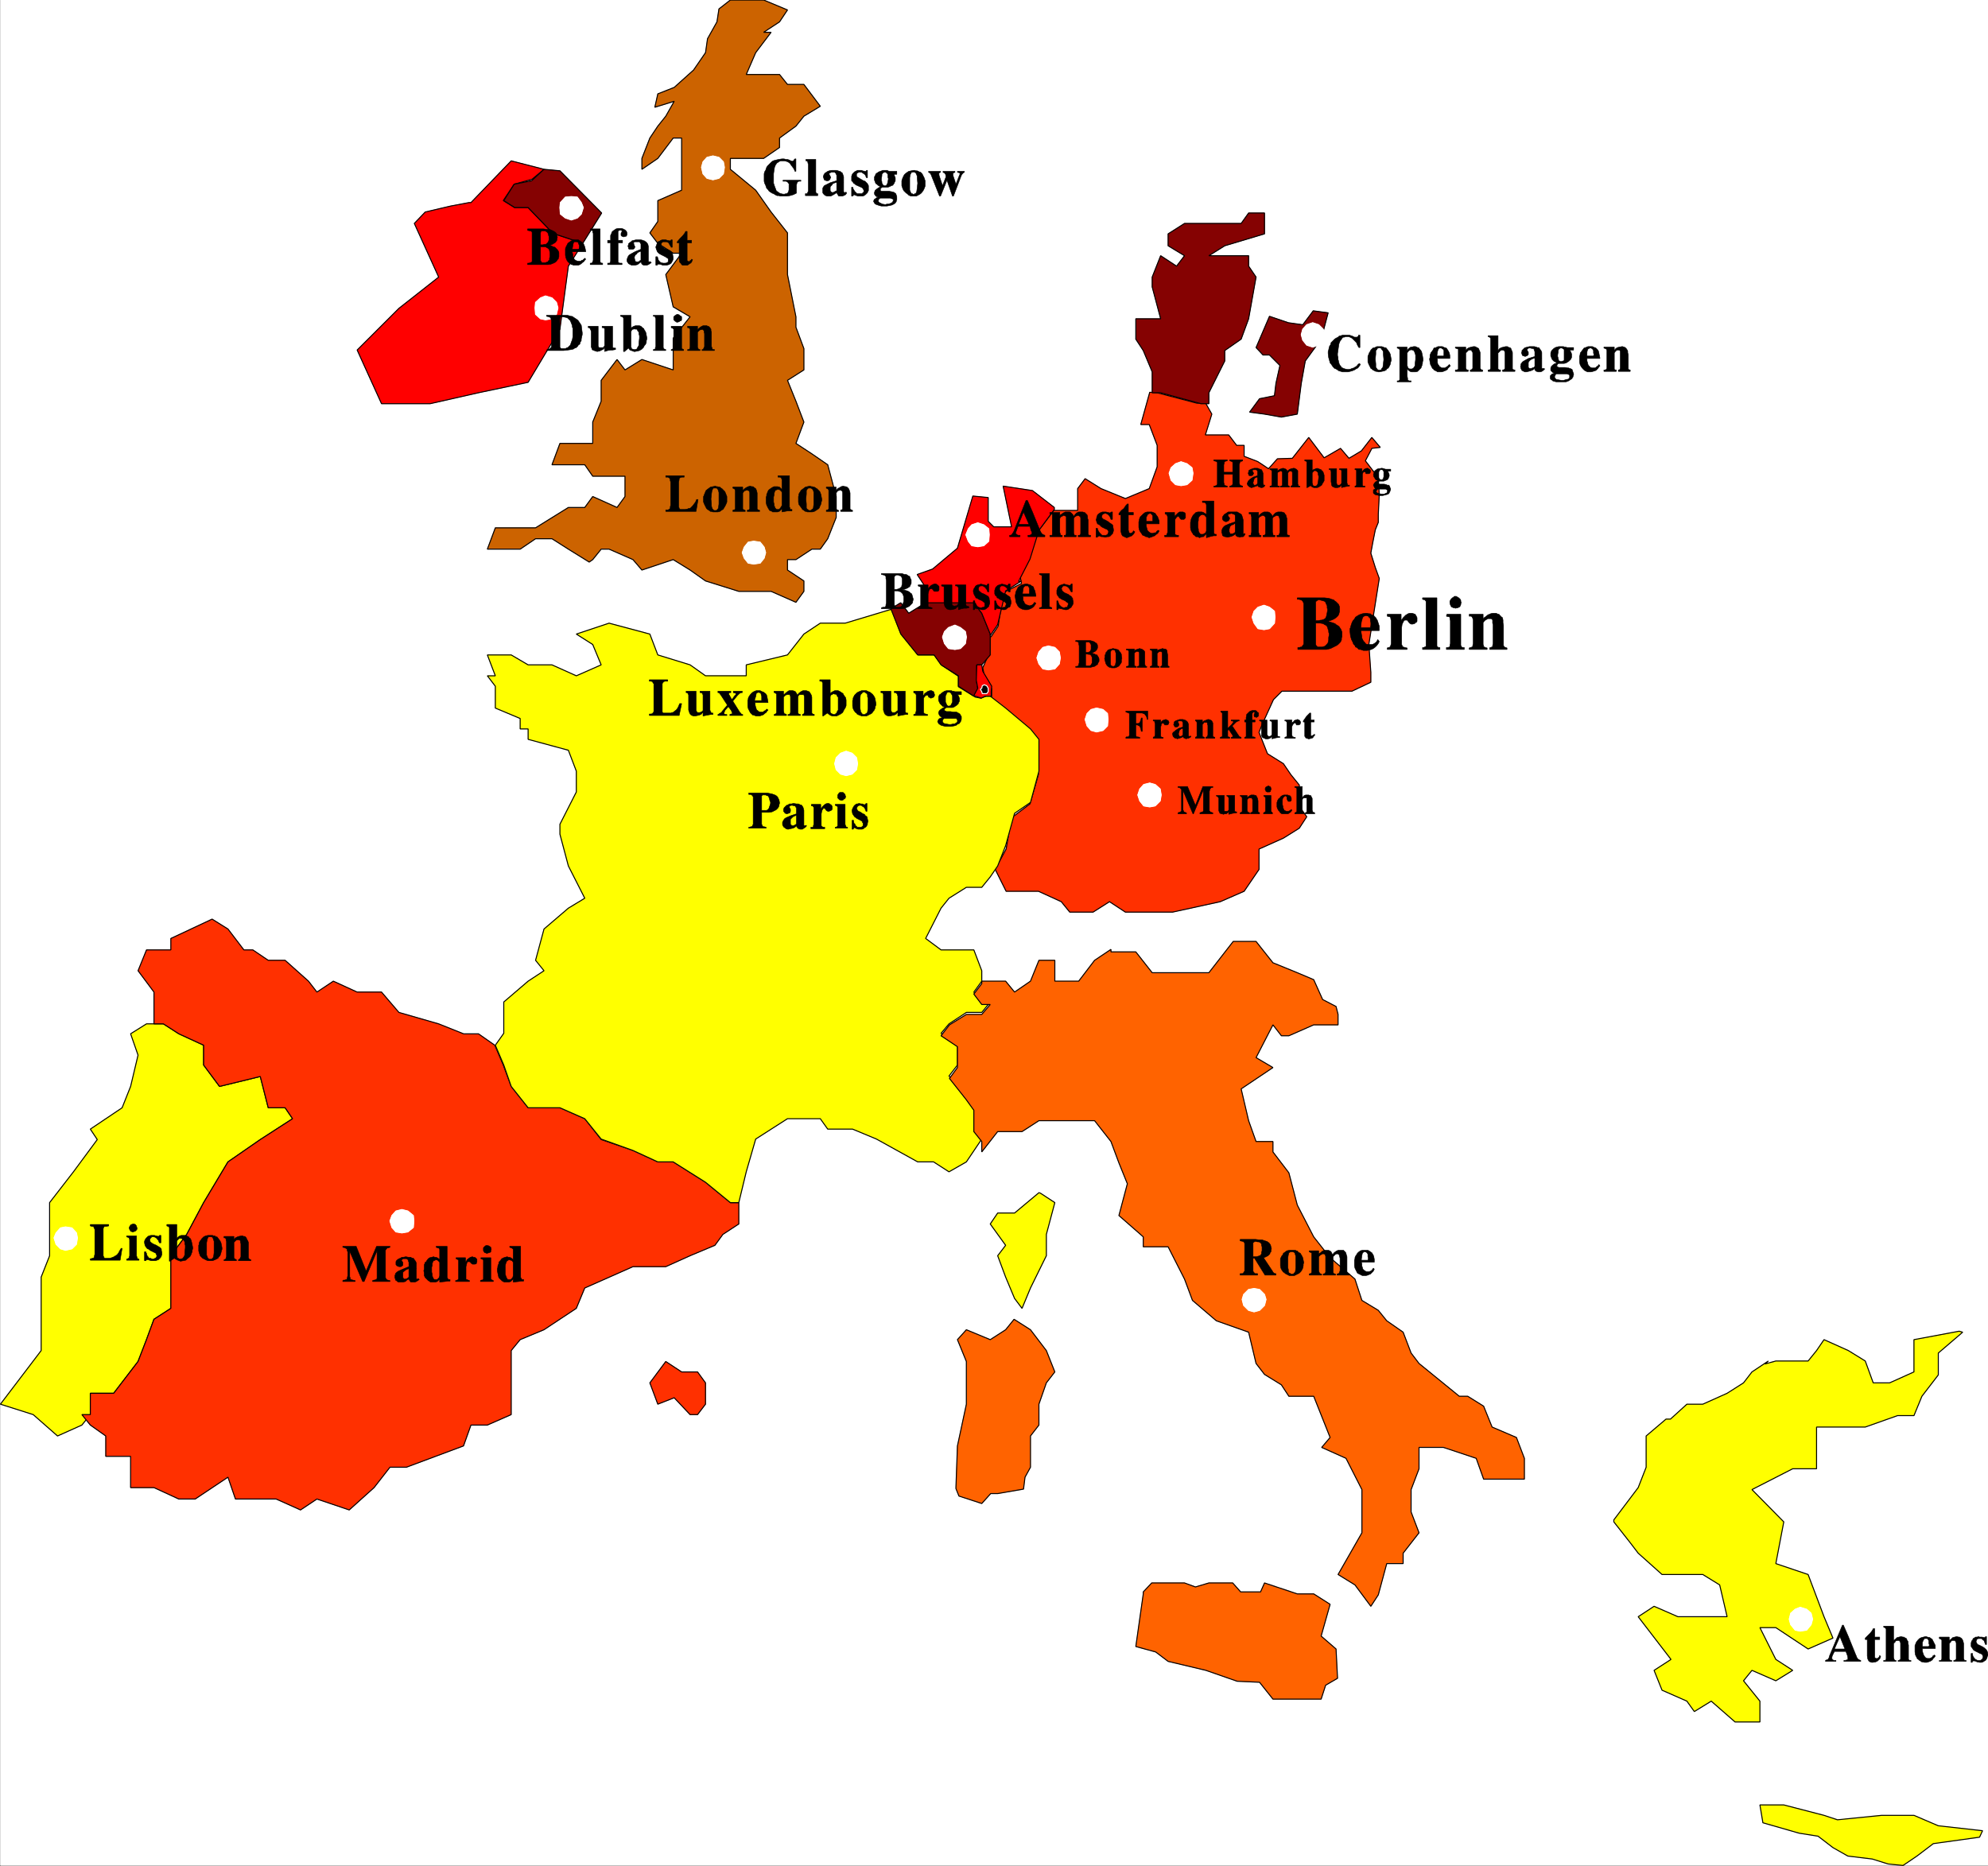 <svg width="3991.044" height="3746.745" viewBox="0 0 2993.283 2810.059" xmlns="http://www.w3.org/2000/svg"><rect x="0" y="0" width="2993.283" height="2810.059" fill="#333333" stroke="none"/><defs><clipPath id="a"><path d="M0 1.11h2992.68V2811H0Zm0 0"/></clipPath><clipPath id="b"><path d="M0 1.11h2992.68v2809.304H0Zm0 0"/></clipPath><clipPath id="c"><path d="M733 1.11h526V909H733Zm0 0"/></clipPath><clipPath id="d"><path d="M732 1.11h527V909H732Zm0 0"/></clipPath><clipPath id="e"><path d="M732 1.11h528V910H732Zm0 0"/></clipPath><clipPath id="f"><path d="M2967 2465h25.68v40H2967Zm0 0"/></clipPath><clipPath id="g"><path d="M2966 2465h26.68v41H2966Zm0 0"/></clipPath></defs><g clip-path="url(#a)" transform="translate(.603 -1.11)"><path style="fill:#fff;fill-opacity:1;fill-rule:nonzero;stroke:none" d="M0 2810.414h2992.68V1.11H0Zm0 0"/></g><g clip-path="url(#b)" transform="translate(.603 -1.11)"><path style="fill:#fff;fill-opacity:1;fill-rule:evenodd;stroke:#fff;stroke-width:.15;stroke-linecap:square;stroke-linejoin:bevel;stroke-miterlimit:10;stroke-opacity:1" d="M0 .5h612V575H0Zm0 0" transform="matrix(4.89 0 0 -4.89 0 2812.86)"/></g><path style="fill:#ff3000;fill-opacity:1;fill-rule:evenodd;stroke:#ff3000;stroke-width:.15;stroke-linecap:square;stroke-linejoin:bevel;stroke-miterlimit:10;stroke-opacity:1" d="m399.94 319.94-4.89-3.06-7.5-3.36v-6.27l-4.59-6.73-7.35-3.21-14.68-3.21h-14.54l-4.89 3.21-5.05-3.21h-7.19l-2.61 3.21-7.03 3.21h-9.95l-3.36 6.73 3.36 6.27 1.68 9.63 5.67 4.28 2.6 9.02v9.79l-2.45 3.21-7.5 6.58-3.52 2.44-.92 1.07v3.37l-1.22 2.29-1.07 1.84-.46 2.29 1.68 3.82.46 5.51.46.3 2.14 3.21 1.53 10.25 5.66 2.91-.45 2.29 2.6 4.74 3.06 9.17 4.74 6.27h7.34v6.73l2.3 3.06 4.89-3.06 7.5-3.06 7.35 3.06 2.44 6.73v6.58l-2.44 6.42h-2.61l2.76 9.94 2.29-.16 12.24-3.21h2.6v.16l1.99-3.52-1.99-6.42h7.2l2.44-3.21h2.3v-3.37l3.98-1.53.3-.15 3.22-2.14 2.75 3.06 4.59.15 5.05 6.42 4.74-6.27 5.05 2.91 2.6-3.06 3.83 2.29 3.21 4.13 2.6-3.06-2.6-.3-.46-.92-1.53-2.91 3.98-5.19.3-5.2-.3-6.12v-2.45l-.92-2.29-.76-3.82-.62-3.37 1.38-4.43 1.22-3.37-3.21-20.33.61-8.57v-3.06l-5.81-2.75h-21.57l-2.6-2.6-3.68-8.1-.76-1.99 2.6-6.57 4.9-3.06 2.29-3.37 2.6-3.21v-6.57l2.3-3.21zm0 0" transform="matrix(4.89 0 0 -4.89 .603 2811.75)"/><path style="fill:none;stroke:#000;stroke-width:.31;stroke-linecap:square;stroke-linejoin:bevel;stroke-miterlimit:10;stroke-opacity:1" d="m399.94 319.94-4.89-3.06-7.5-3.36v-6.27l-4.59-6.73-7.35-3.21-14.68-3.21h-14.54l-4.89 3.21-5.05-3.21h-7.19l-2.61 3.21-7.03 3.21h-9.95l-3.36 6.73 3.36 6.27 1.68 9.63 5.67 4.28 2.6 9.02v9.79l-2.45 3.21-7.5 6.58-3.52 2.44-.92 1.07v3.37l-1.22 2.29-1.07 1.84-.46 2.29 1.68 3.82.46 5.51.46.3 2.14 3.21 1.53 10.25 5.66 2.91-.45 2.29 2.6 4.74 3.06 9.17 4.74 6.27h7.34v6.73l2.3 3.06 4.89-3.06 7.5-3.06 7.35 3.06 2.44 6.73v6.58l-2.44 6.42h-2.61l2.76 9.94 2.29-.16 12.24-3.21h2.6v.16l1.99-3.52-1.99-6.42h7.2l2.44-3.21h2.3v-3.37l3.98-1.53.3-.15 3.22-2.14 2.75 3.06 4.59.15 5.05 6.42 4.74-6.27 5.05 2.91 2.6-3.06 3.83 2.29 3.21 4.13 2.6-3.06-2.6-.3-.46-.92-1.53-2.91 3.98-5.19.3-5.2-.3-6.12v-2.45l-.92-2.29-.76-3.82-.62-3.37 1.38-4.43 1.22-3.37-3.21-20.33.61-8.57v-3.06l-5.81-2.75h-21.57l-2.6-2.6-3.68-8.1-.76-1.99 2.6-6.57 4.9-3.06 2.29-3.37 2.6-3.21v-6.57l2.3-3.21zm0 0" transform="matrix(4.89 0 0 -4.89 .603 2811.75)"/><path style="fill:#ff0;fill-opacity:1;fill-rule:evenodd;stroke:#ff0;stroke-width:.15;stroke-linecap:square;stroke-linejoin:bevel;stroke-miterlimit:10;stroke-opacity:1" d="m320.23 207.55 4.44-2.91-2.61-9.79v-6.57l-4.89-9.94-2.6-6.27-2.3 3.06-2.75 6.57-2.45 6.58 2.45 3.21-4.74 6.57 2.29 3.37h5.2l7.5 6.27zm0 0" transform="matrix(4.89 0 0 -4.89 .603 2811.75)"/><path style="fill:none;stroke:#000;stroke-width:.31;stroke-linecap:square;stroke-linejoin:bevel;stroke-miterlimit:10;stroke-opacity:1" d="m320.23 207.55 4.44-2.91-2.61-9.79v-6.57l-4.89-9.94-2.6-6.27-2.3 3.06-2.75 6.57-2.45 6.58 2.45 3.21-4.74 6.57 2.29 3.37h5.2l7.5 6.27zm0 0" transform="matrix(4.89 0 0 -4.89 .603 2811.75)"/><path style="fill:#ff0;fill-opacity:1;fill-rule:evenodd;stroke:#ff0;stroke-width:.15;stroke-linecap:square;stroke-linejoin:bevel;stroke-miterlimit:10;stroke-opacity:1" d="M27.69 139.35v6.57h7.19l7.5 9.79 2.6 6.73 2.3 6.27 5.2 3.36v16.21l4.89 6.57 5.21 9.79 7.49 12.54 9.95 6.88 9.94 6.42-2.29 3.37h-5.2l-2.45 9.63-12.55-3.06-4.89 6.58v6.11l-7.65 3.52-4.75 3.06h-5.2l-4.89-3.06 2.29-6.57-2.29-9.64-2.61-6.57-9.79-6.58 2.14-3.21-7.34-9.94-7.34-9.48v-16.36l-2.6-6.58v-22.63L0 142.56l10.1-3.21 7.49-6.58 7.5 3.36zm0 0" transform="matrix(4.89 0 0 -4.89 .603 2811.75)"/><path style="fill:none;stroke:#000;stroke-width:.31;stroke-linecap:square;stroke-linejoin:bevel;stroke-miterlimit:10;stroke-opacity:1" d="M27.69 139.35v6.57h7.19l7.5 9.79 2.6 6.73 2.3 6.27 5.2 3.36v16.21l4.89 6.57 5.21 9.79 7.49 12.54 9.95 6.88 9.94 6.42-2.29 3.37h-5.2l-2.45 9.63-12.55-3.06-4.89 6.58v6.11l-7.65 3.52-4.75 3.06h-5.2l-4.89-3.06 2.29-6.57-2.29-9.64-2.61-6.57-9.79-6.58 2.14-3.21-7.34-9.94-7.34-9.48v-16.36l-2.6-6.58v-22.63L0 142.56l10.1-3.21 7.49-6.58 7.5 3.36zm0 0" transform="matrix(4.89 0 0 -4.89 .603 2811.75)"/><path style="fill:#ff3000;fill-opacity:1;fill-rule:evenodd;stroke:#ff3000;stroke-width:.15;stroke-linecap:square;stroke-linejoin:bevel;stroke-miterlimit:10;stroke-opacity:1" d="m25.09 139.35 2.6-3.22 4.75-3.36v-6.27h7.65v-9.63h7.19l7.65-3.52h5.05l10.09 6.73 2.3-6.73h12.54l7.5-3.36 5.05 3.36 9.95-3.36 7.65 6.88 4.89 6.27H125l17.6 6.57 2.29 6.42h5.05l7.34 3.22v19.72l2.76 3.37 7.34 3.05 9.95 6.58 2.6 6.27 14.84 6.57h10.1l7.49 3.37 7.65 3.21 2.45 3.36 4.9 3.21v6.58h-2.6l-7.65 6.27-9.95 6.27h-4.74l-7.65 3.52-9.79 3.36-5.05 6.42-7.65 3.37h-9.79l-5.21 6.57-2.44 6.58-2.61 6.11-5.04 3.52h-4.59l-7.65 3.06-12.24 3.52-5.36 6.27h-7.5l-7.34 3.36-5.05-3.36-2.6 3.36-7.19 6.42h-5.2l-4.75 3.21h-2.75l-4.9 6.43-4.89 3.05-12.7-5.96v-3.52h-7.5l-2.6-6.42 4.9-6.57v-9.79h2.9l4.75-3.06 7.65-3.52V247l4.89-6.58 12.55 3.06 2.45-9.63h5.2l2.29-3.37-9.94-6.42-9.95-6.88-7.49-12.54-5.21-9.79-4.89-6.57v-16.21l-5.2-3.36-2.3-6.27-2.6-6.73-7.5-9.79h-7.19v-6.57zm0 0" transform="matrix(4.89 0 0 -4.89 .603 2811.75)"/><path style="fill:none;stroke:#000;stroke-width:.31;stroke-linecap:square;stroke-linejoin:bevel;stroke-miterlimit:10;stroke-opacity:1" d="m25.09 139.35 2.6-3.22 4.75-3.36v-6.27h7.65v-9.63h7.19l7.65-3.52h5.05l10.09 6.73 2.3-6.73h12.54l7.5-3.36 5.05 3.36 9.95-3.36 7.65 6.88 4.89 6.27H125l17.6 6.57 2.29 6.42h5.05l7.34 3.22v19.72l2.76 3.37 7.34 3.05 9.95 6.58 2.6 6.27 14.84 6.57h10.1l7.49 3.37 7.65 3.21 2.45 3.36 4.9 3.21v6.58h-2.6l-7.65 6.27-9.95 6.27h-4.74l-7.65 3.52-9.79 3.36-5.05 6.42-7.65 3.37h-9.79l-5.21 6.57-2.44 6.58-2.61 6.11-5.04 3.52h-4.59l-7.65 3.06-12.24 3.52-5.36 6.27h-7.5l-7.34 3.36-5.05-3.36-2.6 3.36-7.19 6.42h-5.2l-4.75 3.21h-2.75l-4.9 6.43-4.89 3.05-12.7-5.96v-3.52h-7.5l-2.6-6.42 4.9-6.57v-9.79h2.9l4.75-3.06 7.65-3.52V247l4.89-6.58 12.55 3.06 2.45-9.63h5.2l2.29-3.37-9.94-6.42-9.95-6.88-7.49-12.54-5.21-9.79-4.89-6.57v-16.21l-5.2-3.36-2.3-6.27-2.6-6.73-7.5-9.79h-7.19v-6.57zm0 0" transform="matrix(4.89 0 0 -4.89 .603 2811.75)"/><path style="fill:#ff0;fill-opacity:1;fill-rule:evenodd;stroke:#ff0;stroke-width:.15;stroke-linecap:square;stroke-linejoin:bevel;stroke-miterlimit:10;stroke-opacity:1" d="M154.99 256.78v9.64l7.5 6.42 4.89 3.21-2.6 3.21 2.6 9.64 7.5 6.42 5.05 3.06-5.05 9.94-2.6 9.78v3.06l5.05 9.94v6.42l-2.45 6.43-12.39 3.36v3.21h-2.45v3.21l-7.65 3.21v6.73l-2.45 3.21h2.45l-2.45 6.43h7.34l5.21-3.06h7.34l7.5-3.37 7.65 3.37-2.6 6.27-5.05 3.21 10.09 3.36 12.55-3.36 2.45-6.42 9.94-3.06 4.75-3.37h12.54v3.37l12.7 3.06 5.05 6.42 5.05 3.36h7.65l14.23 4.28.76-1.22 2.3-6.42 5.2-6.42h4.9l2.44-3.22 5.05-3.36v-3.21l5.21-3.21 1.68-.31 1.68.61h1.68-.45l4.74-3.67 7.65-6.42 2.6-3.21v-9.79l-2.6-9.63-4.9-3.36-2.75-9.94-2.45-6.27-2.29-3.37-2.61-3.21h-4.74l-5.35-3.36-2.45-3.06-4.74-9.33 4.74-3.52h10.1l2.44-6.42v-3.21l-2.44-3.36 2.44-3.06h2.61l-2.61-3.21h-4.74l-5.35-3.52-2.45-2.91 5.05-3.67V247l-2.6-3.37 5.35-6.57 2.3-3.21v-6.58l2.44-3.06-4.74-7.03-5.35-3.06-4.75 3.06h-4.89l-12.7 7.03-7.35 3.06h-7.65l-2.29 3.21h-10.1l-9.79-6.27-2.91-10.09-2.29-9.48h-2.6l-7.65 6.27-9.95 6.27h-4.74l-7.65 3.52-9.79 3.51-5.05 6.27-7.65 3.37h-9.79l-5.21 6.57-2.29 6.58-2.6 6.11zm0 0" transform="matrix(4.89 0 0 -4.89 .603 2811.75)"/><path style="fill:none;stroke:#000;stroke-width:.31;stroke-linecap:square;stroke-linejoin:bevel;stroke-miterlimit:10;stroke-opacity:1" d="M154.99 256.78v9.64l7.5 6.42 4.89 3.21-2.6 3.21 2.6 9.64 7.5 6.42 5.05 3.06-5.05 9.94-2.6 9.78v3.06l5.05 9.94v6.42l-2.45 6.43-12.39 3.36v3.21h-2.45v3.21l-7.65 3.21v6.73l-2.45 3.21h2.45l-2.45 6.43h7.34l5.21-3.06h7.34l7.5-3.37 7.65 3.37-2.6 6.27-5.05 3.21 10.09 3.36 12.55-3.36 2.45-6.42 9.94-3.06 4.75-3.37h12.54v3.37l12.7 3.06 5.05 6.42 5.05 3.36h7.65l14.23 4.28.76-1.22 2.3-6.42 5.2-6.42h4.9l2.44-3.22 5.05-3.36v-3.21l5.21-3.21 1.68-.31 1.68.61h1.68-.45l4.74-3.67 7.65-6.42 2.6-3.21v-9.79l-2.6-9.63-4.9-3.36-2.75-9.94-2.45-6.27-2.29-3.37-2.61-3.21h-4.74l-5.35-3.36-2.45-3.06-4.74-9.33 4.74-3.52h10.1l2.44-6.42v-3.21l-2.44-3.36 2.44-3.06h2.61l-2.61-3.21h-4.74l-5.35-3.52-2.45-2.91 5.05-3.67V247l-2.6-3.37 5.35-6.57 2.3-3.21v-6.58l2.44-3.06-4.74-7.03-5.35-3.06-4.75 3.06h-4.89l-12.7 7.03-7.35 3.06h-7.65l-2.29 3.21h-10.1l-9.79-6.27-2.91-10.09-2.29-9.48h-2.6l-7.65 6.27-9.95 6.27h-4.74l-7.65 3.52-9.79 3.51-5.05 6.27-7.65 3.37h-9.79l-5.21 6.57-2.29 6.58-2.6 6.11zm0 0" transform="matrix(4.89 0 0 -4.89 .603 2811.75)"/><path style="fill:red;fill-opacity:1;fill-rule:evenodd;stroke:red;stroke-width:.15;stroke-linecap:square;stroke-linejoin:bevel;stroke-miterlimit:10;stroke-opacity:1" d="m144.89 512.61 12.39 12.85 10.1-2.6-3.67-3.06-5.51-1.53-3.36-5.05 3.51-2.14h4.14l7.65-7.95 9.18-3.06-4.44-7.03-2.6-19.42-9.79-16.36-15.3-3.22-14.85-3.36h-14.99l-7.5 16.52 12.86 12.84 12.24 9.63-7.5 16.52 3.36 3.52 7.81 1.83 5.66 1.07zm0 0" transform="matrix(4.89 0 0 -4.89 .603 2811.75)"/><path style="fill:none;stroke:#000;stroke-width:.31;stroke-linecap:square;stroke-linejoin:bevel;stroke-miterlimit:10;stroke-opacity:1" d="m144.89 512.61 12.39 12.85 10.1-2.6-3.67-3.06-5.51-1.53-3.36-5.05 3.51-2.14h4.14l7.65-7.95 9.18-3.06-4.44-7.03-2.6-19.42-9.79-16.36-15.3-3.22-14.85-3.36h-14.99l-7.5 16.52 12.86 12.84 12.24 9.63-7.5 16.52 3.36 3.52 7.81 1.83 5.66 1.07zm0 0" transform="matrix(4.89 0 0 -4.89 .603 2811.75)"/><g clip-path="url(#c)" transform="translate(.603 -1.11)"><path style="fill:#cc6300;fill-opacity:1;fill-rule:evenodd;stroke:none" d="m886.559 847.57-31.395-19.465-24.695-15.695h-24.696l-23.18 15.695h-49.386l11.98-32.125h60.586l49.391-30.66h24.695l11.98-16.48 36.626 16.48 11.98-16.48v-30.613H891.84l-11.98-17.211h-49.391l11.98-32.176h49.39v-32.13l12.712-31.39v-31.445l23.914-31.395 11.98 15.7 25.426-15.7 47.14 15.7v-47.825l25.43-32.175-25.43-14.965-11.199-48.606 23.915-32.129h-12.715l-23.18-14.96-11.98-15.7 11.98-17.21v-31.395l35.895-15.7v-78.53h-12.715l-23.18 30.66-23.96 16.43v-16.43l11.98-30.66 11.98-17.946 11.98-14.965 12.715-22.445-29.191 8.996 4.496-20.195 24.695-9.73 29.145-26.16 17.996-26.165 2.984-20.926 14.227-25.43 2.984-19.46 17.215-13.45h50.121l35.89 14.965-11.98 17.946-23.91 15.695h11.2l-23.18 30.66-14.23 32.91h50.12l11.98 14.965h24.696l24.696 32.86-24.696 14.964-11.98 14.965-24.696 17.945v14.23l-23.91 16.43h-50.12v16.43l38.14 31.442 23.18 32.863 24.69 31.441v62.79l12.716 63.57v15.695l11.98 32.176v32.129l-24.695 15.695 12.715 31.445 11.98 31.39-11.98 32.13 23.96 15.695 23.915 16.48 12.761 47.825v31.441l-12.761 32.13-11.2 15.694h-12.714l-23.961 15.747h-12.715v15.699l24.695 16.43v15.695l-11.98 16.48-37.407-16.48h-48.609l-50.121-15.696-23.227-16.43-25.43-15.698-47.14 15.699-13.445-15.7-35.942-15.746h-11.933l-12.711 15.747zm0 0"/></g><g clip-path="url(#d)" transform="translate(.603 -1.11)"><path style="fill:none;stroke:#cc6300;stroke-width:.15;stroke-linecap:square;stroke-linejoin:bevel;stroke-miterlimit:10;stroke-opacity:1" d="m181.3 401.9-6.42 3.98-5.05 3.21h-5.05l-4.74-3.21h-10.1l2.45 6.57h12.39l10.1 6.27h5.05l2.45 3.37 7.49-3.37 2.45 3.37v6.26h-9.94l-2.45 3.52h-10.1l2.45 6.58h10.1v6.57l2.6 6.42v6.43l4.89 6.42 2.45-3.21 5.2 3.21 9.64-3.21v9.78l5.2 6.58-5.2 3.06-2.29 9.94 4.89 6.57h-2.6l-4.74 3.06-2.45 3.21 2.45 3.52v6.42l7.34 3.21v16.06h-2.6l-4.74-6.27-4.9-3.36v3.36l2.45 6.27 2.45 3.67 2.45 3.06 2.6 4.59-5.97-1.84.92 4.13 5.05 1.99 5.96 5.35 3.68 5.35.61 4.28 2.91 5.2.61 3.98 3.52 2.75h10.25l7.34-3.06-2.45-3.67-4.89-3.21h2.29l-4.74-6.27-2.91-6.73h10.25l2.45-3.06h5.05l5.05-6.72-5.05-3.06-2.45-3.06-5.05-3.67v-2.91l-4.89-3.36h-10.25v-3.36l7.8-6.43 4.74-6.72 5.05-6.43v-12.84l2.6-13v-3.21l2.45-6.58v-6.57l-5.05-3.21 2.6-6.43 2.45-6.42-2.45-6.57 4.9-3.21 4.89-3.37 2.61-9.78v-6.43l-2.61-6.57-2.29-3.21h-2.6l-4.9-3.22h-2.6v-3.21l5.05-3.36v-3.21l-2.45-3.37-7.65 3.37h-9.94l-10.25 3.21-4.75 3.36-5.2 3.21-9.64-3.21-2.75 3.21-7.35 3.22h-2.44l-2.6-3.22zm0 0" transform="matrix(4.89 0 0 -4.89 0 2812.86)"/></g><g clip-path="url(#e)" transform="translate(.603 -1.11)"><path style="fill:none;stroke:#000;stroke-width:.31;stroke-linecap:square;stroke-linejoin:bevel;stroke-miterlimit:10;stroke-opacity:1" d="m181.3 401.9-6.42 3.98-5.05 3.21h-5.05l-4.74-3.21h-10.1l2.45 6.57h12.39l10.1 6.27h5.05l2.45 3.37 7.49-3.37 2.45 3.37v6.26h-9.94l-2.45 3.52h-10.1l2.45 6.58h10.1v6.57l2.6 6.42v6.43l4.89 6.42 2.45-3.21 5.2 3.21 9.64-3.21v9.78l5.2 6.58-5.2 3.06-2.29 9.94 4.89 6.57h-2.6l-4.74 3.06-2.45 3.21 2.45 3.52v6.42l7.34 3.21v16.06h-2.6l-4.74-6.27-4.9-3.36v3.36l2.45 6.27 2.45 3.67 2.45 3.06 2.6 4.59-5.97-1.84.92 4.13 5.05 1.99 5.96 5.35 3.68 5.35.61 4.28 2.91 5.2.61 3.98 3.52 2.75h10.25l7.34-3.06-2.45-3.67-4.89-3.21h2.29l-4.74-6.27-2.91-6.73h10.25l2.45-3.06h5.05l5.05-6.72-5.05-3.06-2.45-3.06-5.05-3.67v-2.91l-4.89-3.36h-10.25v-3.36l7.8-6.43 4.74-6.72 5.05-6.43v-12.84l2.6-13v-3.21l2.45-6.58v-6.57l-5.05-3.21 2.6-6.43 2.45-6.42-2.45-6.57 4.9-3.21 4.89-3.37 2.61-9.78v-6.43l-2.61-6.57-2.29-3.21h-2.6l-4.9-3.22h-2.6v-3.21l5.05-3.36v-3.21l-2.45-3.37-7.65 3.37h-9.94l-10.25 3.21-4.75 3.36-5.2 3.21-9.64-3.21-2.75 3.21-7.35 3.22h-2.44l-2.6-3.22zm0 0" transform="matrix(4.89 0 0 -4.89 0 2812.86)"/></g><path style="fill:#850202;fill-opacity:1;fill-rule:evenodd;stroke:#850202;stroke-width:.15;stroke-linecap:square;stroke-linejoin:bevel;stroke-miterlimit:10;stroke-opacity:1" d="M372.1 450.68h-2.45l-12.4 3.36h-2.6v6.43l-2.75 6.57-2.3 3.52v6.27h7.65l-2.6 9.79v3.05l2.6 6.58 4.9-3.21 2.45 3.21-5.05 3.06v3.67l5.05 3.21h17.44l2.3 3.21h4.89v-6.42l-12.24-3.67-4.89-3.06h12.24v-3.21l2.29-3.37-2.29-12.84-2.3-6.27-5.05-3.52v-3.21l-4.89-9.79zm0 0" transform="matrix(4.89 0 0 -4.89 .603 2811.75)"/><path style="fill:none;stroke:#000;stroke-width:.31;stroke-linecap:square;stroke-linejoin:bevel;stroke-miterlimit:10;stroke-opacity:1" d="M372.1 450.68h-2.45l-12.4 3.36h-2.6v6.43l-2.75 6.57-2.3 3.52v6.27h7.65l-2.6 9.79v3.05l2.6 6.58 4.9-3.21 2.45 3.21-5.05 3.06v3.67l5.05 3.21h17.44l2.3 3.21h4.89v-6.42l-12.24-3.67-4.89-3.06h12.24v-3.21l2.29-3.37-2.29-12.84-2.3-6.27-5.05-3.52v-3.21l-4.89-9.79zm0 0" transform="matrix(4.89 0 0 -4.89 .603 2811.75)"/><path style="fill:#ff6300;fill-opacity:1;fill-rule:evenodd;stroke:#ff6300;stroke-width:.15;stroke-linecap:square;stroke-linejoin:bevel;stroke-miterlimit:10;stroke-opacity:1" d="m302.17 223.45-2.44 3.06v6.57l-2.3 3.21-5.2 6.58 2.45 3.36v6.43l-5.05 3.36 2.6 3.36 5.2 3.21h4.74l2.61 3.06h-2.61l-2.44 3.21 2.44 3.22v.76h7.35l2.75-3.36 4.9 3.36 2.6 6.42h4.9v-6.42h7.34l4.9 6.42 5.04 3.37v-.77h7.65l5.05-6.42h17.45l7.49 9.63h7.04l5.2-6.57 7.5-3.06 5.05-2.14 2.75-6.12 4.13-2.14.62-2.45v-3.21h-2.45 2.45-7.5l-7.65-3.36h-2.3l-2.6 3.36-5.2-10.09 5.2-3.06-9.79-6.57 2.3-9.79 2.29-6.42h5.2v-3.21l4.9-6.42 2.6-9.94 5.05-9.79 5.05-6.42 7.65-6.58 2.14-6.57 5.05-3.06 2.6-3.21 5.05-3.52 2.45-6.42 2.44-3.21 12.4-10.1h2.6l4.89-3.05 2.61-6.43 7.49-3.21 2.45-6.42v-6.42H456.7l-2.29 6.42-10.1 3.36h-7.5v-6.57l-2.44-6.42v-6.89l2.44-6.42-4.89-6.27v-3.21h-5.05l-2.6-9.63-2.3-3.52-4.89 6.58-5.2 3.21 7.34 12.84v13.31l-4.9 9.63-7.49 3.36 2.6 3.06-5.05 12.69h-7.65l-2.3 3.52-5.2 3.21-2.6 3.37-2.29 9.63-9.95 3.52-7.34 6.27-2.45 6.57-5.05 9.94h-7.65v3.06l-7.5 6.57 2.6 9.79-2.6 6.42-2.45 6.58-5.04 6.42h-17.14l-5.2-3.36h-7.5l-4.9-6.27zm0 0" transform="matrix(4.89 0 0 -4.89 .603 2811.75)"/><path style="fill:none;stroke:#000;stroke-width:.31;stroke-linecap:square;stroke-linejoin:bevel;stroke-miterlimit:10;stroke-opacity:1" d="m302.17 223.45-2.44 3.06v6.57l-2.3 3.21-5.2 6.58 2.45 3.36v6.43l-5.05 3.36 2.6 3.36 5.2 3.21h4.74l2.61 3.06h-2.61l-2.44 3.21 2.44 3.22v.76h7.35l2.75-3.36 4.9 3.36 2.6 6.42h4.9v-6.42h7.34l4.9 6.42 5.04 3.37v-.77h7.65l5.05-6.42h17.45l7.49 9.63h7.04l5.2-6.57 7.5-3.06 5.05-2.14 2.75-6.12 4.13-2.14.62-2.45v-3.21h-2.45 2.45-7.5l-7.65-3.36h-2.3l-2.6 3.36-5.2-10.09 5.2-3.06-9.79-6.57 2.3-9.79 2.29-6.42h5.2v-3.21l4.9-6.42 2.6-9.94 5.05-9.79 5.05-6.42 7.65-6.58 2.14-6.57 5.05-3.06 2.6-3.21 5.05-3.52 2.45-6.42 2.44-3.21 12.4-10.1h2.6l4.89-3.05 2.61-6.43 7.49-3.21 2.45-6.42v-6.42H456.7l-2.29 6.42-10.1 3.36h-7.5v-6.57l-2.44-6.42v-6.89l2.44-6.42-4.89-6.27v-3.21h-5.05l-2.6-9.63-2.3-3.52-4.89 6.58-5.2 3.21 7.34 12.84v13.31l-4.9 9.63-7.49 3.36 2.6 3.06-5.05 12.69h-7.65l-2.3 3.52-5.2 3.21-2.6 3.37-2.29 9.63-9.95 3.52-7.34 6.27-2.45 6.57-5.05 9.94h-7.65v3.06l-7.5 6.57 2.6 9.79-2.6 6.42-2.45 6.58-5.04 6.42h-17.14l-5.2-3.36h-7.5l-4.9-6.27zm0 0" transform="matrix(4.89 0 0 -4.89 .603 2811.75)"/><path style="fill:#ff0;fill-opacity:1;fill-rule:evenodd;stroke:#ff0;stroke-width:.15;stroke-linecap:square;stroke-linejoin:bevel;stroke-miterlimit:10;stroke-opacity:1" d="m603.13 165.04-13.93-2.6v-9.94l-7.49-3.37h-5.05l-2.45 6.73-5.2 3.21-7.5 3.37-2.3-3.37-2.6-3.21h-9.94l-3.37-.92 1.07.92-5.05-3.36-2.6-3.37-5.05-3.21-7.49-3.36h-4.9l-5.05-4.59h-1.37l-6.12-5.2v-9.63l-2.45-6.27-7.5-9.94v-.61l5.05-6.43 2.45-3.21 7.34-6.57h12.55l5.2-3.21 2.29-9.79h-15.14l-7.35 3.21-4.89-3.21 10.1-13.15-5.21-3.37 2.45-6.11 7.65-3.37 2.3-3.21 5.2 3.21 7.34-6.42h7.65v6.42l-5.05 6.27 2.6 3.21 7.35-3.21 5.2 3.21-5.2 3.37-4.9 9.79h4.9l9.94-6.58 7.65 3.36-2.75 6.58-4.9 13-9.94 3.36 2.45 12.85-9.8 9.94 12.55 6.42h7.34v12.84h15l9.94 3.52h5.05l2.45 5.96 5.05 6.58v6.73l7.5 6.42zm0 0" transform="matrix(4.89 0 0 -4.89 .603 2811.75)"/><path style="fill:none;stroke:#000;stroke-width:.31;stroke-linecap:square;stroke-linejoin:bevel;stroke-miterlimit:10;stroke-opacity:1" d="m603.13 165.04-13.93-2.6v-9.94l-7.49-3.37h-5.05l-2.45 6.73-5.2 3.21-7.5 3.37-2.3-3.37-2.6-3.21h-9.94l-3.37-.92 1.07.92-5.05-3.36-2.6-3.37-5.05-3.21-7.49-3.36h-4.9l-5.05-4.59h-1.37l-6.12-5.2v-9.63l-2.45-6.27-7.5-9.94v-.61l5.05-6.43 2.45-3.21 7.34-6.57h12.55l5.2-3.21 2.29-9.79h-15.14l-7.35 3.21-4.89-3.21 10.1-13.15-5.21-3.37 2.45-6.11 7.65-3.37 2.3-3.21 5.2 3.21 7.34-6.42h7.65v6.42l-5.05 6.27 2.6 3.21 7.35-3.21 5.2 3.21-5.2 3.37-4.9 9.79h4.9l9.94-6.58 7.65 3.36-2.75 6.58-4.9 13-9.94 3.36 2.45 12.85-9.8 9.94 12.55 6.42h7.34v12.84h15l9.94 3.52h5.05l2.45 5.96 5.05 6.58v6.73l7.5 6.42zm0 0" transform="matrix(4.89 0 0 -4.89 .603 2811.75)"/><path style="fill:#ff6300;fill-opacity:1;fill-rule:evenodd;stroke:#ff6300;stroke-width:.15;stroke-linecap:square;stroke-linejoin:bevel;stroke-miterlimit:10;stroke-opacity:1" d="m294.22 116.56.92-2.29 7.03-2.3 2.76 3.06h2.14l7.96 1.38.46 3.67 1.68 3.06v9.63l2.6 3.36v6.43l2.29 6.57 2.61 3.37-2.61 6.57-4.89 6.42-5.05 3.22-2.6-3.22-4.74-3.05-7.35 3.05-2.75-3.05 2.75-6.73v-13.15l-2.75-12.85-.46-12.69zm0 0" transform="matrix(4.89 0 0 -4.89 .603 2811.75)"/><path style="fill:none;stroke:#000;stroke-width:.31;stroke-linecap:square;stroke-linejoin:bevel;stroke-miterlimit:10;stroke-opacity:1" d="m294.22 116.56.92-2.29 7.03-2.3 2.76 3.06h2.14l7.96 1.38.46 3.67 1.68 3.06v9.63l2.6 3.36v6.43l2.29 6.57 2.61 3.37-2.61 6.57-4.89 6.42-5.05 3.22-2.6-3.22-4.74-3.05-7.35 3.05-2.75-3.05 2.75-6.73v-13.15l-2.75-12.85-.46-12.69zm0 0" transform="matrix(4.89 0 0 -4.89 .603 2811.75)"/><path style="fill:#ff6300;fill-opacity:1;fill-rule:evenodd;stroke:#ff6300;stroke-width:.15;stroke-linecap:square;stroke-linejoin:bevel;stroke-miterlimit:10;stroke-opacity:1" d="m351.9 84.14-2.3-16.21 6.12-1.68 3.83-2.9 11.63-2.76 9.64-3.36 6.88-.31 4.13-5.19h14.84l1.38 4.28 3.67 2.14-.46 9.02-4.59 3.98 2.76 9.78-5.05 3.21h-5.05l-10.1 3.37-1.22-2.76h-6.12l-2.45 2.76h-7.34l-4.14-1.23-3.36 1.23h-10.1l-2.6-2.76zm0 0" transform="matrix(4.89 0 0 -4.89 .603 2811.75)"/><path style="fill:none;stroke:#000;stroke-width:.31;stroke-linecap:square;stroke-linejoin:bevel;stroke-miterlimit:10;stroke-opacity:1" d="m351.9 84.14-2.3-16.21 6.12-1.68 3.83-2.9 11.63-2.76 9.64-3.36 6.88-.31 4.13-5.19h14.84l1.38 4.28 3.67 2.14-.46 9.02-4.59 3.98 2.76 9.78-5.05 3.21h-5.05l-10.1 3.37-1.22-2.76h-6.12l-2.45 2.76h-7.34l-4.14-1.23-3.36 1.23h-10.1l-2.6-2.76zm0 0" transform="matrix(4.89 0 0 -4.89 .603 2811.75)"/><path style="fill:#ff0;fill-opacity:1;fill-rule:evenodd;stroke:#ff0;stroke-width:.15;stroke-linecap:square;stroke-linejoin:bevel;stroke-miterlimit:10;stroke-opacity:1" d="m549.12 19.15 12.39-3.21 4.13-1.37 13.62 1.37h9.94l7.5-3.21 13.62-1.53-.92-1.99-14.23-1.98-5.05-3.83-4.28-2.9-4.59.46-4.9 1.53-7.5.91-4.59 2.6-4.59 3.52-5.81.92-11.17 3.21-.92 5.5h7.35l12.39-3.21zm0 0" transform="matrix(4.89 0 0 -4.89 .603 2811.75)"/><path style="fill:none;stroke:#000;stroke-width:.31;stroke-linecap:square;stroke-linejoin:bevel;stroke-miterlimit:10;stroke-opacity:1" d="m549.12 19.15 12.39-3.21 4.13-1.37 13.62 1.37h9.94l7.5-3.21 13.62-1.53-.92-1.99-14.23-1.98-5.05-3.83-4.28-2.9-4.59.46-4.9 1.53-7.5.91-4.59 2.6-4.59 3.52-5.81.92-11.17 3.21-.92 5.5h7.35l12.39-3.21zm0 0" transform="matrix(4.89 0 0 -4.89 .603 2811.75)"/><path style="fill:#ff3000;fill-opacity:1;fill-rule:evenodd;stroke:#ff3000;stroke-width:.15;stroke-linecap:square;stroke-linejoin:bevel;stroke-miterlimit:10;stroke-opacity:1" d="m207.47 144.54-5.05-1.98-2.45 6.57 4.9 6.58 4.89-3.21h4.9l2.45-3.37v-6.57l-2.45-3.21h-2.3zm0 0" transform="matrix(4.89 0 0 -4.89 .603 2811.75)"/><path style="fill:none;stroke:#000;stroke-width:.31;stroke-linecap:square;stroke-linejoin:bevel;stroke-miterlimit:10;stroke-opacity:1" d="m207.47 144.54-5.05-1.98-2.45 6.57 4.9 6.58 4.89-3.21h4.9l2.45-3.37v-6.57l-2.45-3.21h-2.3zm0 0" transform="matrix(4.89 0 0 -4.89 .603 2811.75)"/><path style="fill:#850202;fill-opacity:1;fill-rule:evenodd;stroke:#850202;stroke-width:.15;stroke-linecap:square;stroke-linejoin:bevel;stroke-miterlimit:10;stroke-opacity:1" d="m276.93 389.21-2.75-1.68 3.06-7.8 5.2-6.42h5.05l2.14-3.06 5.35-3.37v-3.21l4.75-3.06 1.22 2.3-.46 2.6.15 4.74h1.53l2.61 3.06v6.42l-2.61 6.42-2.44 3.21h-14.84l-5.21-3.21-2.44 3.21zm0 0" transform="matrix(4.89 0 0 -4.89 .603 2811.75)"/><path style="fill:none;stroke:#000;stroke-width:.31;stroke-linecap:square;stroke-linejoin:bevel;stroke-miterlimit:10;stroke-opacity:1" d="m276.93 389.21-2.75-1.68 3.06-7.8 5.2-6.42h5.05l2.14-3.06 5.35-3.37v-3.21l4.75-3.06 1.22 2.3-.46 2.6.15 4.74h1.53l2.61 3.06v6.42l-2.61 6.42-2.44 3.21h-14.84l-5.21-3.21-2.44 3.21zm0 0" transform="matrix(4.89 0 0 -4.89 .603 2811.75)"/><path style="fill:red;fill-opacity:1;fill-rule:evenodd;stroke:red;stroke-width:.15;stroke-linecap:square;stroke-linejoin:bevel;stroke-miterlimit:10;stroke-opacity:1" d="m304.78 379.73-2.61 6.42-2.44 3.21h-14.84v4.74l-2.61 3.98 4.75 1.68 7.65 6.42 4.74 16.06 4.74-.46v-7.34l1.69-1.68h5.5l-2.6 12.54 9.03-1.38 6.73-5.2v-.61l-4.74-6.42-2.75-8.87-3.52-6.88.91.15-4.89-3.06-2.45-10.4-2.29-3.36zm0 0" transform="matrix(4.89 0 0 -4.89 .603 2811.75)"/><path style="fill:none;stroke:#000;stroke-width:.31;stroke-linecap:square;stroke-linejoin:bevel;stroke-miterlimit:10;stroke-opacity:1" d="m304.78 379.73-2.61 6.42-2.44 3.21h-14.84v4.74l-2.61 3.98 4.75 1.68 7.65 6.42 4.74 16.06 4.74-.46v-7.34l1.69-1.68h5.5l-2.6 12.54 9.03-1.38 6.73-5.2v-.61l-4.74-6.42-2.75-8.87-3.52-6.88.91.15-4.89-3.06-2.45-10.4-2.29-3.36zm0 0" transform="matrix(4.89 0 0 -4.89 .603 2811.75)"/><path style="fill:#850202;fill-opacity:1;fill-rule:evenodd;stroke:#850202;stroke-width:.15;stroke-linecap:square;stroke-linejoin:bevel;stroke-miterlimit:10;stroke-opacity:1" d="m387.7 452.21-3.06-4.13 4.59-.61 5.2-.92 4.9.92 1.22 9.48 1.23 6.88 4.89 6.73 2.15 8.1-4.59.62-3.22-4.29-4.43.62-5.82 1.98-4.13-9.63 2.14-2.29h1.99l3.21-3.22-1.22-5.5-.46-3.82zm0 0" transform="matrix(4.89 0 0 -4.89 .603 2811.75)"/><path style="fill:none;stroke:#000;stroke-width:.31;stroke-linecap:square;stroke-linejoin:bevel;stroke-miterlimit:10;stroke-opacity:1" d="m387.7 452.21-3.06-4.13 4.59-.61 5.2-.92 4.9.92 1.22 9.48 1.23 6.88 4.89 6.73 2.15 8.1-4.59.62-3.22-4.29-4.43.62-5.82 1.98-4.13-9.63 2.14-2.29h1.99l3.21-3.22-1.22-5.5-.46-3.82zm0 0" transform="matrix(4.89 0 0 -4.89 .603 2811.75)"/><path style="fill:red;fill-opacity:1;fill-rule:evenodd;stroke:red;stroke-width:.15;stroke-linecap:square;stroke-linejoin:bevel;stroke-miterlimit:10;stroke-opacity:1" d="M300.64 370.25h1.53l.31-1.99 2.75-4.59-.15-1.68v-1.38h-1.83l-1.23-.61-2.29.77 1.22 2.29-.46 2.45zm0 0" transform="matrix(4.89 0 0 -4.89 .603 2811.75)"/><path style="fill:none;stroke:#000;stroke-width:.31;stroke-linecap:square;stroke-linejoin:bevel;stroke-miterlimit:10;stroke-opacity:1" d="M300.64 370.25h1.53l.31-1.99 2.75-4.59-.15-1.68v-1.38h-1.83l-1.23-.61-2.29.77 1.22 2.29-.46 2.45zm0 0" transform="matrix(4.89 0 0 -4.89 .603 2811.75)"/><path style="fill:#850202;fill-opacity:1;fill-rule:evenodd;stroke:#850202;stroke-width:.15;stroke-linecap:square;stroke-linejoin:bevel;stroke-miterlimit:10;stroke-opacity:1" d="m179.32 500.07 5.81 9.33-12.85 13-4.9.46-3.82-3.52-5.36-1.07-3.21-5.05 3.36-2.14h4.14l7.65-7.95zm0 0" transform="matrix(4.89 0 0 -4.89 .603 2811.75)"/><path style="fill:none;stroke:#000;stroke-width:.31;stroke-linecap:square;stroke-linejoin:bevel;stroke-miterlimit:10;stroke-opacity:1" d="m179.32 500.07 5.81 9.33-12.85 13-4.9.46-3.82-3.52-5.36-1.07-3.21-5.05 3.36-2.14h4.14l7.65-7.95zm0 0" transform="matrix(4.89 0 0 -4.89 .603 2811.75)"/><path style="fill:#000;fill-opacity:1;fill-rule:evenodd;stroke:#000;stroke-width:.15;stroke-linecap:square;stroke-linejoin:bevel;stroke-miterlimit:10;stroke-opacity:1" d="M203.8 356.64v7.8l.15.3.15.15.15.16.31.15h.92v.46h-5.66v-.46h.61l.31-.15.15-.16v-.15l.3-.3v-8.57l-.15-.3-.15-.16-.15-.15-.31-.15h-.61v-.46H209l.76 3.67h-.61l-.31-.76-.3-.62-.46-.61-.46-.3-.31-.31-.3-.15h-.31l-.15-.16h-2.45l-.15.16-.15.15zm12.54-1.07v-1.07l.77.15.76.15.92.16h.61v.45h-.61v.31l-.15.15-.16.46v5.81h-3.06v-.46h.46l.16-.15.15-.15v-.16l.15-.15v-4.89l-.3-.31-.31-.15-.31-.15h-.76l-.15.15-.16.15v.16l-.15.15v5.96h-3.06v-.46h.31l.3-.3v-.16l.15-.15v-4.74l.16-.46.15-.46.15-.3.16-.15.15-.16.31-.15.45-.15h.46l.77.15.61.15.61.31.16.3zm4.59-.92h2.76v.31h-.46l-.31.15-.15.15v.15l.15.31.15.46 1.07 1.22.92-1.22.16-.46.15-.31v-.15l-.15-.15h-.31l-.31-.15v-.31h3.98v.31h-.15l-.31.15-.15.3h-.15l-2.3 3.67 1.38 1.69.61.61.46.3h.46v.46h-2.76v-.46l.62-.15h.15v-.46l-.31-.3-.91-1.23-.77 1.38-.15.15v.46l.15.15h.46v.46h-3.98v-.46h.31l.15-.15.46-.61 1.99-3.06-1.53-1.83-.31-.46-.3-.16-.31-.15-.15-.15-.31-.15zm15.45 1.68-.45.31-.31-.46h-.15l-.31-.15-.15-.16-.16-.15h-.91l-.46.15-.31.31-.3.15-.16.46-.15.46-.15.61v.46l-.16.31h4.13l-.15.91-.15.77-.15.61-.31.46-.46.3-.15.16h-1.53l.15-.16h.31l.15-.15.15-.31v-.15l.16-.46v-1.37h-2.15v.3l.31.92.15.76v.16l.31.3h.15l.31.16h1.53l-.46.15-.61.31h-1.23l-.76-.31-.46-.31-.46-.46-.46-.61-.15-.3-.16-.31v-.3l-.15-.46v-1.68l.15-.77.31-.61.31-.61.3-.31.16-.15.3-.31h.31l.3-.15.46-.15h1.07l.92.3.31.16.3.3.46.31.31.46zm1.84-1.68h3.83v.31l-.31.15-.46.15v.31l-.15.46v4.28l.61.61.46.15h.92v-.15l.15-.46v-4.89l-.15-.31v-.15h-.16l-.15-.15h-.31v-.31h3.83v.31l-.46.15h-.15v.15l-.16.15v4.9l.16.46.3.3h1.38v-.15l.15-.46v-4.89l-.15-.31v-.15h-.15l-.16-.15h-.15v-.31h3.67v.31l-.46.15-.15.15-.15.15v4.9l-.15.61-.16.3-.3.46-.16.31h-.15l-.31.15-.45.16h-1.08l-.61-.31-.61-.46-.46-.61-.3.61-.16.15-.15.31-.31.15-.46.16h-1.22l-.46-.31-.61-.46-.31-.31-.3-.15v1.07h-2.91v-.46h.31l.3-.3.16-.16v-5.65l-.16-.31-.15-.15h-.15l-.16-.15h-.15zm14.99-.15h.16l1.22.91.61-.45.46-.31.61-.15h1.23l.61.3.61.31.61.46.16.3.15.31.15.3.31.46.15.31.16.46v1.68l-.16.76-.46.62-.3.45v.16h-2.91l.31-.16h.3l.31-.15.15-.46.31-.3v-3.98l-.31-.46-.15-.46-.31-.15v-.15l-.3-.15h-.31l-.46.15-.15.15h-.15l-.16.15-.15.31v4.74l.15.46.31.15.3.15.31.16h2.91l-.46.3-.46.31-.61.31h-1.07l-.62-.31-.3-.15-.46-.46v4.28h-3.21v-.46h.61l.15-.31.15-.15zm9.18 3.82v-.76l.16-.77.3-.61.46-.61.31-.16.15-.3.61-.31.46-.15.31-.15h1.53l.61.3.61.31.31.15.3.31.16.3.3.31.31.61.15.77.16.3v.46l-.16.92-.15.76-.31.61-.46.61-.61.46-.15.16h-1.84.31l.31-.31.3-.15.15-.31v-.61l.16-.46v-3.21l-.16-1.07-.15-.31-.3-.15-.16-.15-.15-.15h-.77l-.15.3h-.15v.15l-.31.46v.31l-.15.76V360l.15 1.07.46.46.15.15v.16h2.3l-.46.15-.31.15-.3.16h-1.53l-.77-.31-.61-.31-.46-.46-.3-.3-.16-.31-.15-.3-.15-.31v-.46l-.16-.3zm13.93-2.75v-1.07l.76.15.77.15.92.16h.61v.45h-.46l-.15.16-.16.15v6.42h-3.36v-.46h.61v-.15l.15-.15.15-.16v-.15l.16-.46v-4.43l-.46-.31-.15-.15-.31-.15h-.77l-.15.15-.15.15v.16l-.15.15v5.96h-3.06v-.46h.45l.16-.15v-.15l.15-.16v-4.89l.15-.46.16-.46.15-.3.31-.31.3-.15.46-.15h.46l.76.15.62.15.61.31.15.3zm4.89-.92h4.29v.31l-.61.15-.46.15v.15h-.16V360l.31.46.15.15.16.16.15.15h.46l.15-.15.15-.46h.16l.15-.16.31-.15h.15l.46.15.3.16.16.15v.15l.15.16v.3l-.15.46-.16.46-.3.15-.31.16h-.46l-.61-.16-.46-.3-.61-.46-.15-.31-.31-.3v1.37h-2.91v-.46l.31-.15.31-.15v-.16l.15-.15v-5.04l-.15-.46v-.31l-.16-.15h-.15l-.15-.15h-.16zm14.69 7.34h-1.99l-.46.15h-.3l-.31.16h-1.53l-.61-.16-.46-.3-.46-.31-.46-.46h-.15l-.15-.3-.16-.46v-.92l.16-.46.15-.3.15-.31.31-.31.3-.3.31-.31h.31l.15-.15-.77-.46-.61-.46-.15-.15-.15-.15v-.16l-.16-.3v-.16l.16-.45.15-.31.31-.31.3-.15.15-.15-.61-.31h-.15l-.15-.15-.16-.15-.15-.31v-.15l-.15-.16.15-.3.15-.31.16-.15.46-.31.3-.15.61-.15.62-.15h1.68l.92.15.61.15.61.46.46.15.15.31.16.15.15.31v.15l.15.31v.3h-2.6 1.07l.15-.3.16-.16v-.46l-.16-.3-.3-.15-.15-.16-.31-.15h-.46l-.61-.15h-.61l-.77.15-.76.15-.46.46v.46l.15.31.15.15.16.15h5.35v.61l-.3.46-.16.31-.46.3h-.15l-.15.16-.31.15h-1.07l-.76.15h-1.23l-.3.16-.31.15v.46l.31.3.3.16h1.84l.46.15.46.31.45.3.46.46v.31l.16.15.15.3v.92l-.15.31-.16.46-.3.3h1.22v.77h-3.82.15l.31-.16.15-.15.15-.31.15-.15.16-.46v-1.83l-.31-.61-.15-.31-.15-.15-.31-.15h-.46l-.15.15-.16.15-.15.15v.16l-.15.3-.15.31v1.83l.15.46.15.15v.31l.15.15.31.16h4.13zm0 0" transform="matrix(4.89 0 0 -4.89 .603 2811.75)"/><path style="fill:#fff;fill-opacity:1;fill-rule:evenodd;stroke:#fff;stroke-width:.15;stroke-linecap:square;stroke-linejoin:bevel;stroke-miterlimit:10;stroke-opacity:1" d="m171.67 480.19-.46 1.68-1.38 1.38-1.99.61-1.53-.61-1.53-1.38-.15-1.68.15-1.99 1.53-1.37 1.53-.31 1.99.31 1.38 1.37zm0 0" transform="matrix(4.89 0 0 -4.89 .603 2811.75)"/><path style="fill:none;stroke:#fff;stroke-width:.31;stroke-linecap:square;stroke-linejoin:bevel;stroke-miterlimit:10;stroke-opacity:1" d="m171.67 480.19-.46 1.68-1.38 1.38-1.99.61-1.53-.61-1.53-1.38-.15-1.68.15-1.99 1.53-1.37 1.53-.31 1.99.31 1.38 1.37zm0 0" transform="matrix(4.89 0 0 -4.89 .603 2811.75)"/><path style="fill:#fff;fill-opacity:1;fill-rule:evenodd;stroke:#fff;stroke-width:.15;stroke-linecap:square;stroke-linejoin:bevel;stroke-miterlimit:10;stroke-opacity:1" d="m235.62 404.81-.46 1.68-1.22 1.53-1.99.3-1.69-.3-1.22-1.53-.61-1.68.61-1.69 1.22-1.53 1.69-.3 1.99.3 1.22 1.53zm0 0" transform="matrix(4.89 0 0 -4.89 .603 2811.75)"/><path style="fill:none;stroke:#fff;stroke-width:.31;stroke-linecap:square;stroke-linejoin:bevel;stroke-miterlimit:10;stroke-opacity:1" d="m235.62 404.81-.46 1.68-1.22 1.53-1.99.3-1.69-.3-1.22-1.53-.61-1.68.61-1.69 1.22-1.53 1.69-.3 1.99.3 1.22 1.53zm0 0" transform="matrix(4.89 0 0 -4.89 .603 2811.75)"/><path style="fill:#fff;fill-opacity:1;fill-rule:evenodd;stroke:#fff;stroke-width:.15;stroke-linecap:square;stroke-linejoin:bevel;stroke-miterlimit:10;stroke-opacity:1" d="m304.47 410.31-.15 1.84-1.53 1.22-1.84.61-1.84-.61-1.07-1.22-.76-1.84.76-1.99 1.07-1.37 1.84-.31 1.84.31 1.53 1.37zm0 0" transform="matrix(4.89 0 0 -4.89 .603 2811.75)"/><path style="fill:none;stroke:#fff;stroke-width:.31;stroke-linecap:square;stroke-linejoin:bevel;stroke-miterlimit:10;stroke-opacity:1" d="m304.47 410.31-.15 1.84-1.53 1.22-1.84.61-1.84-.61-1.07-1.22-.76-1.84.76-1.99 1.07-1.37 1.84-.31 1.84.31 1.53 1.37zm0 0" transform="matrix(4.89 0 0 -4.89 .603 2811.75)"/><path style="fill:#fff;fill-opacity:1;fill-rule:evenodd;stroke:#fff;stroke-width:.15;stroke-linecap:square;stroke-linejoin:bevel;stroke-miterlimit:10;stroke-opacity:1" d="m297.43 378.81-.3 1.68-1.53 1.23-1.69.76-1.99-.76-1.22-1.23-.61-1.68.61-1.99 1.22-1.53 1.99-.3 1.69.3 1.53 1.53zm0 0" transform="matrix(4.89 0 0 -4.89 .603 2811.75)"/><path style="fill:none;stroke:#fff;stroke-width:.31;stroke-linecap:square;stroke-linejoin:bevel;stroke-miterlimit:10;stroke-opacity:1" d="m297.43 378.81-.3 1.68-1.53 1.23-1.69.76-1.99-.76-1.22-1.23-.61-1.68.61-1.99 1.22-1.53 1.99-.3 1.69.3 1.53 1.53zm0 0" transform="matrix(4.89 0 0 -4.89 .603 2811.75)"/><path style="fill:#fff;fill-opacity:1;fill-rule:evenodd;stroke:#fff;stroke-width:.15;stroke-linecap:square;stroke-linejoin:bevel;stroke-miterlimit:10;stroke-opacity:1" d="m263.92 339.82-.3 1.83-1.38 1.38-1.83.61-1.69-.61-1.37-1.38-.46-1.83.46-1.84 1.37-1.37 1.69-.46 1.83.46 1.38 1.37zm0 0" transform="matrix(4.89 0 0 -4.89 .603 2811.75)"/><path style="fill:none;stroke:#fff;stroke-width:.31;stroke-linecap:square;stroke-linejoin:bevel;stroke-miterlimit:10;stroke-opacity:1" d="m263.92 339.82-.3 1.83-1.38 1.38-1.83.61-1.69-.61-1.37-1.38-.46-1.83.46-1.84 1.37-1.37 1.69-.46 1.83.46 1.38 1.37zm0 0" transform="matrix(4.89 0 0 -4.89 .603 2811.75)"/><path style="fill:#fff;fill-opacity:1;fill-rule:evenodd;stroke:#fff;stroke-width:.15;stroke-linecap:square;stroke-linejoin:bevel;stroke-miterlimit:10;stroke-opacity:1" d="m389.69 174.82-.46 1.53-1.53 1.53-1.68.31-1.68-.31-1.53-1.53-.46-1.53.46-1.83 1.53-1.53 1.68-.46 1.68.46 1.53 1.53zm0 0" transform="matrix(4.89 0 0 -4.89 .603 2811.75)"/><path style="fill:none;stroke:#fff;stroke-width:.31;stroke-linecap:square;stroke-linejoin:bevel;stroke-miterlimit:10;stroke-opacity:1" d="m389.69 174.82-.46 1.53-1.53 1.53-1.68.31-1.68-.31-1.53-1.53-.46-1.53.46-1.83 1.53-1.53 1.68-.46 1.68.46 1.53 1.53zm0 0" transform="matrix(4.89 0 0 -4.89 .603 2811.75)"/><path style="fill:#fff;fill-opacity:1;fill-rule:evenodd;stroke:#fff;stroke-width:.15;stroke-linecap:square;stroke-linejoin:bevel;stroke-miterlimit:10;stroke-opacity:1" d="m127.3 198.98-.16 1.68-1.68 1.38-1.84.46-1.83-.46-1.23-1.38-.61-1.68.61-1.99 1.23-1.37 1.83-.31 1.84.31 1.68 1.37zm0 0" transform="matrix(4.89 0 0 -4.89 .603 2811.75)"/><path style="fill:none;stroke:#fff;stroke-width:.31;stroke-linecap:square;stroke-linejoin:bevel;stroke-miterlimit:10;stroke-opacity:1" d="m127.3 198.98-.16 1.68-1.68 1.38-1.84.46-1.83-.46-1.23-1.38-.61-1.68.61-1.99 1.23-1.37 1.83-.31 1.84.31 1.68 1.37zm0 0" transform="matrix(4.89 0 0 -4.89 .603 2811.75)"/><path style="fill:#fff;fill-opacity:1;fill-rule:evenodd;stroke:#fff;stroke-width:.15;stroke-linecap:square;stroke-linejoin:bevel;stroke-miterlimit:10;stroke-opacity:1" d="m23.71 193.78-.3 1.53-1.38 1.53-1.99.31-1.53-.31-1.37-1.53-.62-1.53.62-1.98 1.37-1.38 1.53-.46 1.99.46 1.38 1.38zm0 0" transform="matrix(4.89 0 0 -4.89 .603 2811.75)"/><path style="fill:none;stroke:#fff;stroke-width:.31;stroke-linecap:square;stroke-linejoin:bevel;stroke-miterlimit:10;stroke-opacity:1" d="m23.71 193.78-.3 1.53-1.38 1.53-1.99.31-1.53-.31-1.37-1.53-.62-1.53.62-1.98 1.37-1.38 1.53-.46 1.99.46 1.38 1.38zm0 0" transform="matrix(4.89 0 0 -4.89 .603 2811.75)"/><path style="fill:#fff;fill-opacity:1;fill-rule:evenodd;stroke:#fff;stroke-width:.15;stroke-linecap:square;stroke-linejoin:bevel;stroke-miterlimit:10;stroke-opacity:1" d="m557.99 76.34-.46 1.84-1.38 1.22-1.98.61-1.53-.61-1.38-1.22-.46-1.84.46-1.68 1.38-1.68 1.53-.31 1.98.31 1.38 1.68zm0 0" transform="matrix(4.89 0 0 -4.89 .603 2811.75)"/><path style="fill:none;stroke:#fff;stroke-width:.31;stroke-linecap:square;stroke-linejoin:bevel;stroke-miterlimit:10;stroke-opacity:1" d="m557.99 76.34-.46 1.84-1.38 1.22-1.98.61-1.53-.61-1.38-1.22-.46-1.84.46-1.68 1.38-1.68 1.53-.31 1.98.31 1.38 1.68zm0 0" transform="matrix(4.89 0 0 -4.89 .603 2811.75)"/><path style="fill:#000;fill-opacity:1;fill-rule:evenodd;stroke:#000;stroke-width:.15;stroke-linecap:square;stroke-linejoin:bevel;stroke-miterlimit:10;stroke-opacity:1" d="M208.84 419.49v7.03l.16.76v.31l.15.15.15.16.46.15h.77v.46h-5.66v-.46h.76l.15-.15.31-.16v-.15l.15-.15v-.46l.16-.46v-7.03l-.16-.62v-.45l-.15-.16-.31-.15-.15-.15h-.76v-.46h9.33l.61 3.67h-.46l-.3-.77-.46-.61-.46-.61-.31-.31-.3-.3-.31-.15h-.31l-.3-.16-.77-.15h-1.53l-.15.15-.15.16v.15l-.16.3zm7.65 1.83v-.92l.31-.76.31-.61.3-.61.31-.31.3-.15.62-.46h.3l.46-.16h1.53l.61.16.62.46.3.15.15.15.16.31.3.46.31.61.31.76v1.69l-.31.76-.31.76-.46.46-.45.46-.31.15h-1.68.3l.31-.15.15-.3.15-.31.16-.61v-3.52l-.16-1.22-.15-.31-.15-.15-.31-.31h-.76l-.31.31-.15.15-.15.31-.16.61v.61l-.15 1.53.15 1.53.16 1.07.15.31.15.3.15.15h2.3l-.31.31h-.3l-.46.15h-.31l-.3.16-.77-.16-.76-.15-.62-.46-.61-.46-.15-.15-.15-.31-.16-.45-.15-.31-.15-.46-.16-.3zm9.03-3.82h3.83v.3l-.31.16-.31.15-.15.15v4.9l.31.45.3.31h.31l.15.15h.31l.3-.15h.16l.15-.15.15-.46v-5.05l-.15-.15-.15-.15h-.31l-.15-.16v-.3h3.82v.3l-.3.16h-.16l-.15.15-.15.15v4.9l-.15.61-.16.46-.15.3-.46.31-.15.15h-.16v.15h-.45l-.46.16-.62-.16-.61-.3-.46-.31-.61-.61v1.07h-3.06v-.31l.31-.15.3-.15v-.15l.16-.16v-5.81l-.16-.15-.15-.15h-.31l-.15-.16zm15.15-.16 1.68.31h1.38v.46h-.46l-.15.15v.31l-.16.3v9.64h-3.52v-.46h.62l.3-.15.16-.16v-.15l.15-.31v-3.05h-1.23.46l.31-.31.31-.15v-.16l.15-.3v-3.98l-.31-.46-.15-.3-.15-.15-.31-.31h-.76l-.16.15-.3.31-.16.46-.15.3v.46l-.15.61v1.53l.15.61v.46l.15.46.16.46.3.15.31.16h1.53l-.46.45-.31.31-.61.15h-1.07l-.61-.3-.46-.31-.61-.46-.16-.3-.15-.31-.15-.46-.15-.3v-.46l-.16-.31v-1.68l.16-.76.3-.62.31-.61.15-.15.15-.31.46-.15.31-.15.15-.16h1.53l.46.16.31.15.15.31.31.15.15.31zm5.05 3.98v-.92l.15-.76.46-.61.46-.61.15-.31.31-.15.61-.46h.31l.3-.16H250l.61.16.77.46.15.15.31.15.3.31.16.46.3.61.16.76.15.46v.46l-.15.77-.16.76-.3.76-.92.92-.31.15h-1.83.3l.31-.15.3-.3.16-.31.15-.61v-3.52l-.15-1.22-.16-.31-.3-.15-.31-.31h-.61l-.31.31h-.15l-.15.15-.15.31v1.22l-.16 1.53.16 1.53v1.07l.15.31.3.3.16.15h2.29l-.46.31h-.3l-.31.15h-.3l-.46.16-.77-.16-.61-.15-.61-.46-.61-.46-.16-.15-.15-.31-.31-.45-.15-.31v-.46l-.15-.3zm8.57-3.82h3.82v.3l-.46.16-.15.15h-.15v5.05l.3.45.31.31h.3l.16.15h.3l.16-.15h.15l.15-.15.15-.46v-5.05l-.15-.15-.15-.15h-.31v-.46h3.67v.3l-.3.16-.31.15-.15.15v4.9l-.15.61-.16.46-.15.3-.31.31-.15.15h-.3v.15h-.31l-.61.16-.61-.16-.46-.3-.62-.31-.45-.61v1.07h-3.06v-.31l.3-.15.31-.15v-.15l.15-.16v-5.81l-.15-.15-.16-.15h-.3l-.15-.16zm-9.18 98.02v2.44l.15.61v.16l.15.15.15.15.31.16h.61v.3h-5.51v-.3h.92l.61-.31v-.15l.31-.31v-1.83l-.15-.62-.16-.3-.15-.15-.15-.16h-.31l-.46-.15h-.46l-.61.15-.46.16-.61.45-.3.16-.16.3-.15.46-.15.31-.31.92-.15.45v2.91l.15 1.07.15.92.31.76.46.61.3.16.16.15.3.15.31.16h1.22l.62-.16.45-.15.62-.46.3-.46.46-.61.46-.61.31-.77h.3v3.83h-.3l-.31-.31-.15-.3h-.16l-.15-.16-.46.16-.61.3-.46.15h-.46l-.61.16h-.61l-1.07-.16-1.23-.3-.46-.15-.45-.31-.92-.92-.31-.3-.3-.46-.16-.46-.15-.46-.31-.46-.15-.61v-2.29l.15-.62.31-.61.15-.46.16-.45.45-.46.31-.46.46-.31.46-.3.46-.16.46-.3.61-.31h.61l.31-.15h1.99l1.07.15 1.07.31zm5.96.61v9.78h-3.06v-.45h.31l.3-.31v-.31l.16-.45v-8.26l-.16-.31-.15-.3v-.16h-.61v-.61h3.82v.61h-.3l-.15.16-.16.3zm6.43-.46.15-.31.31-.46v-.15l.3-.15h.92l.46.15.61.31.31.46-.15.3h-.16l-.15-.15h-.15l-.16.15h-.15v3.06h-2.14v-2.6l-.31-.15-.3-.16-.62-.3-.3.15h-.15l-.16.15v.16l-.15.15v1.07l.15.31.16.15.3.31.15.3.31.15.46.16.46.15h2.14v1.68l-.15.46-.16.46-.15.31-.3.15-.16.15-.15.15h-.31l-.3.16-.61.15h-1.38l-.77-.15-.46-.16-.45-.3-.46-.31-.16-.3-.15-.16v-.15l-.15-.3v-.16l.15-.46.15-.46.16-.15h.15l.31-.15h.61l.46.3.15.31v.15l.15.16v.15l-.15.31-.15.3-.16.31v.3l.31.16.31.15h1.07l.15-.15.15-.16.16-.15v-.15l.15-.31v-1.68l-1.99-.61-1.84-.92-.3-.46-.16-.3v-1.38l.16-.31.46-.46.3-.15.46-.15h1.07l.61.3.77.46zm4.59-1.07h.3l.16.15.15.15v.16h.15l.31-.16.46-.15.46-.15h1.37l.46.15.46.31.31.3.3.31.16.46.15.15v1.53l-.15.31-.16.3-.45.46-.31.31-.46.15-1.07.61-.46.31-.31.15-.3.31v.76l.3.31h.16l.15.15h.92l.3-.15.16-.16.3-.15.16-.15.3-.31.16-.46.15-.3h.3v2.29h-.3v-.15l-.15-.16h-.31l-.77.16-.3.15h-1.23l-.3-.15-.61-.31-.31-.3-.31-.31-.15-.31-.15-.45v-1.38l.15-.15.31-.31.15-.31.31-.15.3-.3.31-.16 1.38-.61.3-.15.31-.31.15-.3.15-.46-.15-.31-.31-.3-.15-.16h-1.53l-.15.16-.31.3-.3.31-.16.3-.3.46v.31l-.16.15h-.3zm13.92 7.64h-2.29l-.46.16-.16.15h-1.37l-.77-.31-.46-.15-.46-.3-.45-.31-.16-.31v-.15l-.3-.46v-1.07l.15-.3.15-.46.16-.31.3-.15.31-.31.46-.3h.15l.15-.16-.76-.45-.61-.46-.16-.16-.15-.15v-.15l-.15-.31v-.61l.3-.46.31-.3h.3l.16-.16-.61-.3-.16-.16-.15-.15h-.15l-.16-.3v-.16l-.15-.15.15-.31.16-.3.3-.31.31-.15.46-.15.46-.16.61-.15h1.68l.77.15.76.16.61.3.46.31.16.3.15.16v.3l.15.16v.61h-2.6.61l.46-.16.31-.15.15-.15v-.31l-.15-.15v-.31l-.31-.15-.15-.15-.46-.16-.46-.15h-.46l-.46-.15-.92.15-.61.31-.3.15-.16.15-.15.16v.46l.15.3.16.15.3.16h5.05v.46l-.15.45-.15.46-.46.31-.16.15h-.3l-.31.15h-.15l-.77.16h-2.29l-.31.15v.61l.31.31.3.15h1.69l.46.15.61.31.46.15.3.46.16.15v.16l.15.3.15.31v.92l-.15.3-.15.46-.16.31h.92v.61h-3.67.31l.15-.15h.15l.15-.31.16-.15v-.92l.15-.46-.15-.92-.16-.61-.15-.3-.15-.16-.15-.15h-.62l-.15.15-.15.16-.16.15v.15l-.15.15v.46l-.15.31v.61l.15.92v.46l.15.15.16.31h.15l.15.15h3.98zm1.53-3.67v-.76l.31-.92.3-.61.46-.46.31-.3.3-.16.46-.46.31-.15.46-.15h1.53l.61.3.77.46.15.16.3.3.16.31.15.15.31.61.3.77v1.68l-.3.92-.31.61-.31.61-.45.46-.46.15h-1.69l.62-.3.3-.62.15-.45v-.46l.16-1.69-.16-1.52-.15-1.08-.15-.3-.15-.31h-.31l-.15-.15-.16-.15-.46.3h-.3v.16l-.15.15-.16.46-.15.3v3.83l.15.91.16.31.15.31.15.15h.31l.3.15h1.69l-.31.15-.31.16h-.45l-.31.15h-.31l-.76-.15-.77-.16-.46-.3-.61-.46-.3-.31-.16-.3-.15-.31-.15-.3-.16-.46-.15-.46zm11.63-3.97h.31l1.98 4.89 1.69-4.89h.3l2.45 6.42.31.46.15.15.15.16.31.15v.3h-2.14v-.3l.61-.15.15-.16v-.3l-.15-.31-1.07-2.75-.92 2.75v.77h.31l.3.15v.3h-3.67v-.3l.31-.15h.15l.15-.31.16-.15.15-.77-1.07-2.75-1.07 3.21v.31l-.16.15.16.15v.16h.15l.31.15v.3h-3.68v-.3l.31-.15.15-.16.16-.15.15-.31zm-54.01-183.81h-4.74v-.45h.61l.31-.16.3-.3.15-.31v-8.41l-.15-.3-.15-.31-.15-.15h-.31l-.31-.16h-.3v-.3h5.35v.3l-.61.16h-.31l-.15.15-.15.31-.15.3v3.67h2.29l.92.15.61.31.61.31.16.15.3.3.15.16.16.3.15.31v.3l.15.46v.31l-.15.76-.46.92-.3.31-.31.15-.15.15h-3.37.46l.31-.15.45-.15.16-.16v-.15l.15-.15v-.15l.15-.31v-.31l.16-.3.15-.61-.15-.62-.16-.45-.15-.46-.15-.31-.31-.3-.3-.16h-1.53v4.44l.15.15.15.15h3.83-.16l-.76.31-.77.15-.76.15zm9.95-10.09.15-.46.3-.3.16-.15h.15l.31-.16h.76l.46.31.46.3.31.31v.31l-.31-.16h-.31l-.15.16v3.05h-2.29v-2.6l-.31-.3-.31-.15-.3-.16h-.61v.16l-.16.15-.15.15v1.53l.46.46.3.31.62.3.46.15h2.29v1.53l-.15.61-.16.46-.15.16-.15.3-.31.15h-.15l-.31.16-.3.15h-.61l-.92.15-.61-.15h-.62l-.46-.31-.45-.15-.31-.3-.46-.46v-.16l-.15-.15v-.76l.3-.31.16-.3h.15l.31-.16h.15l.46.16.46.15v.15l.15.31v.61l-.15.3-.16.16v.46l.16.15.3.15h.46l.61-.15h.16l.15-.15.15-.31.16-.15v-1.84l-1.84-.61-1.38-.61-.46-.31-.3-.46-.16-.3-.15-.31v-.76l.15-.31.16-.3.15-.16.46-.3.15-.15.46-.16h.31l.61.16.76.15.62.3zm4.43-.91h4.29v.45h-.46l-.31.16-.3.3v3.67l.15.77.15.46.15.15.16.3h.46l.15-.15.31-.46.15-.15h.15l.15-.15h.31l.46.15.31.15.15.16.15.15v.92l-.3.45-.31.16-.15.15-.31.15h-.46l-.46-.15-.46-.31-.61-.61-.15-.3-.31-.31v1.38h-2.9v-.46h.3l.31-.15v-.16l.15-.15v-5.2l-.15-.46v-.3l-.16-.16h-.61zm8.26 9.93v-.45l.62-.62h.3l.16-.15.61.15.3.31.31.15v.16l.15.15v.3l-.15.46v.16l-.31.3-.15.15-.15.16h-1.07l-.31-.31-.15-.3-.16-.16zm2.3-8.56v6.12h-3.06v-.31l.46-.15.15-.15.15-.16v-5.81l-.15-.3h-.15l-.15-.16h-.31v-.3h3.82v.3h-.45v.16l-.16.3zm2.14-1.53h.31l.15.16v.15l.15.15h.16l.61-.3.46-.16h1.22l.46.16.31.3.3.15.31.31.3.61v.31l.16.61-.16.76-.15.62-.61.45-.15.31-.46.15-.92.61-.46.16-.31.3-.15.31-.15.15v.15l.3.62.16.15h.15l.15.15h.62l.3-.15.15-.15.31-.16.31-.3.15-.31.15-.3.16-.46h.3v2.44h-.3l-.16-.3h-.15l-.15-.16-.31.16-.31.15H265l-.62.15-.46-.15h-.3l-.46-.31-.31-.3-.15-.31-.31-.46v-.15l-.15-.3v-.46l.15-.77.31-.46.31-.45.46-.31.15-.15 1.22-.62.46-.3.15-.15v-.31h.16v-.92l-.16-.15v-.15h-.15l-.3-.16h-1.23l-.15.31-.31.15-.15.46-.31.31-.15.46v.45h-.46zm-156.82-139.3h3.82v.3l-.76.16-.46.15h-.16l-.15.15v.46l-.15.15v7.95l3.98-9.32h.46l3.97 9.48v-8.41l-.15-.46h-.31l-.15-.15h-.3l-.46-.16v-.3h5.35v.3l-.76.16-.16.15h-.15l-.15.3-.16.31v8.41l.31.46.15.15.16.15h.3l.46.16v.3h-4.13l-3.21-7.64-3.06 7.64h-4.13v-.3l.76-.16.15-.15.31-.15.15-.15v-.46l.16-.31v-7.34l-.16-.76v-.16l-.15-.3h-.31l-.15-.15h-.46l-.3-.16zm20.35.76.15-.3.3-.46.16-.16h1.22l.46.16.46.3.46.31-.31.3-.15-.15h-.31l-.15.15v3.06h-2.29v-2.6l-.31-.3-.31-.16-.3-.15h-.61l-.16.15v.16l-.15.15v1.53l.15.3.31.16.3.3.31.16.31.15.46.15h2.29v1.68l-.15.46-.31.46-.15.15-.15.31-.16.15h-.3l-.31.16-.15.15h-.77l-.76.15-.77-.15h-.46l-.46-.31-.45-.15-.46-.31-.31-.3-.15-.31v-.91l.3-.31.16-.15h.15l.31-.16h.61l.3.16.16.15.15.15v.77l-.15.3-.16.16-.15.3.15.15.16.16.3.15h.92l.31-.15.15-.16.15-.15v-.3l.16-.31v-1.38l-1.84-.76-1.38-.61-.46-.31-.46-.46v-.3l-.15-.16v-.91l.15-.31v-.3l.31-.16.31-.3.3-.16h1.38l.76.16.46.46zm9.48-.92 1.68.16.77.15h.76v.46h-.45l-.16.15-.15.15v.16l-.15.15v9.63h-3.37v-.3l.46-.16.46-.15v-.15l.15-.15v-3.22h-1.07l.46-.15.46-.46.15-.15v-4.13l-.15-.61-.15-.15-.16-.16-.15-.15-.15-.15h-.77l-.3.15-.16.31-.15.3-.15.46v.46l-.16.61v1.53l.16.46v.61l.15.46.15.31.16.15.45.15v.15h1.38l-.3.31-.46.31-.46.15h-.31l-.3.15-.62-.15-.61-.15-.46-.31-.46-.61-.15-.31-.31-.15-.15-.46-.15-.3v-1.38l-.15-.46.15-.76v-.77l.3-.61.46-.46.16-.15.3-.31.31-.15.15-.15.31-.16h1.37l.62.16.61.61.15.3zm4.9.16h4.28v.3l-.46.16-.3.15h-.16l-.15.15v3.82l.15.62.16.61v.15l.3.15h.46l.31-.15.15-.31.31-.15.15-.15h.76l.46.15v.31l.16.15v.92l-.31.3-.15.16-.31.15h-.3l-.31.15-.61-.15-.46-.31-.61-.46-.16-.45-.3-.31v1.38h-2.91v-.31l.31-.15.3-.16.16-.15v-5.81l-.16-.15-.15-.15h-.15l-.16-.16h-.3zm8.57 9.94v-.46l.3-.46.15-.15h.16l.3-.16h.31l.46.16.46.15.15.15v.46l.15.31-.15.45v.16l-.15.15-.31.15-.15.16h-.31l-.15.15-.61-.15-.46-.46-.15-.16zm2.29-8.72v6.12h-3.06v-.31l.46-.15.15-.16.16-.15v-5.81l-.16-.15-.15-.15h-.31l-.3-.16v-.3h3.98v.3l-.31.16-.31.15-.15.15zm6.89-1.38 1.68.16.76.15h.77v.46h-.46l-.15.15-.16.15v.16l-.15.15v9.63h-3.37v-.3l.46-.16.31-.15.15-.15.16-.15v-3.22h-1.23l.46-.15.46-.15.15-.31.16-.15v-4.13l-.16-.61-.15-.15-.15-.16-.16-.15-.15-.15h-.76l-.31.15-.15.31-.16.3-.15.46-.15.46v2.6l.15.61.15.46.16.31.15.15.31.15.15.15h1.38l-.31.31-.46.31-.46.15h-.3l-.31.15-.61-.15-.46-.15-.61-.31-.46-.61-.46-.46v-.46l-.15-.3-.16-.46v-.31l-.15-.61v-.46l.15-.76.16-.77.15-.61.46-.46.61-.61.31-.15.3-.16h1.38l.61.16.15.15.46.46.16.3zm-126.23 8.72v7.8l.15.3v.16l.31.15h.31l.91.15v.46h-5.66v-.46l.61-.15h.31l.15-.15v-.16l.16-.15v-.15l.15-.31v-7.64l-.15-.61v-.31l-.16-.15-.15-.16h-.31l-.3-.15h-.31v-.46h9.18l.61 3.67h-.3l-.46-.76-.31-.61-.46-.62-.45-.3-.31-.15-.15-.16-.46-.15-.31-.15-.61-.16h-1.53l-.15.16-.16.15v.15l-.15.31zm7.96 7.95.15-.46.31-.46v-.15h.3l.15-.15h.31l.46.15.31.15.3.31v.15h.15v.46l-.15.46v.15l-.3.31v.15h-.31v.15h-.46l-.46-.15-.3-.15-.16-.31-.15-.15v-.15l-.15-.16zm2.29-8.56v6.11h-3.06v-.3l.46-.15.31-.16v-.15l.15-.31v-5.04l-.15-.46v-.31h-.16l-.3-.15-.31-.15v-.31h3.83v.31l-.31.15-.31.15v.31zm2.45-1.53h.46v.15l.15.15h.61l.31-.15.61-.15h1.23l.45.15.46.15.62.62.3.46v.15l.15.3v.62l-.15.76v.31l-.15.3-.61.46-.31.15-.46.31-1.07.46-.46.3-.15.16-.31.3v.77l.31.3.15.16v.15h.77l.46-.15.15-.16.3-.15.16-.31.3-.3.16-.46.15-.31h.46v2.3h-.46v-.16h-.15v-.15h-.16l-.76.15-.46.16h-1.07l-.61-.16-.31-.15-.31-.3-.3-.31-.31-.46-.15-.46v-.46l.15-.76.16-.31.15-.15.15-.31.31-.3.46-.15.3-.31 1.23-.61.3-.15.31-.16.15-.46.15-.3-.15-.46-.3-.31h-.16l-.15-.15-.61-.15-.31.15-.3.15h-.46l-.16.31-.3.31-.16.3-.15.61-.15.16v.3h-.46zm7.65-.15h.15l1.38.91.46-.3.61-.31.46-.15.31-.15h.15l.76.15.77.15.46.46.61.46.31.31.15.3.15.31.15.46.16.3v.46l.15.46v.46l-.15.76-.16.77-.15.61-.3.61h-3.06.3l.31-.15.3-.31.31-.3.15-.46v-.46l.16-.46v-.77l-.16-1.52v-.62l-.15-.45-.31-.46-.15-.16-.15-.15h-.31l-.15-.15h-.15l-.46.15-.16.15h-.15l-.15.16v.3l-.16.46v4.28l.16.31.3.3.31.31h3.21l-.3.46-.62.3-.45.16h-1.23l-.46-.16-.46-.3-.46-.46v4.28h-3.06v-.46l.46-.15.16-.15.15-.16zm9.03 4.12v-.91l.15-.61.31-.92.45-.46.31-.31.31-.15.61-.31.3-.15.46-.15h1.38l.77.3.61.31.3.15.16.31.3.31.16.15.3.92.15.61.16.46v.45l-.16.77-.15.76-.3.62-.46.61-.46.61h-2.14.45l.31-.15.15-.31.16-.46.15-.46v-3.51l-.15-1.23-.16-.3-.15-.16-.15-.15-.16-.15h-.76l-.31.3-.15.16-.15.46-.16.3v3.82l.16.92.15.46.15.31.16.15h2.29-.15l-.15.3h-.46l-.31.16h-1.38l-.76-.16-.61-.3-.62-.61-.15-.31-.3-.3-.16-.31-.15-.31v-.45l-.15-.31zm325.43 2.6h-4.75v-.45l.77-.16h.15l.16-.15.15-.15.15-.31v-8.56l-.15-.16-.15-.3-.16-.15-.15-.16h-.77v-.46h5.36v.46h-.77l-.15.16-.3.3-.16.31v3.97h.46l3.21-5.2h3.37v.46h-.31l-.3.16-.31.3-.15.31-2.75 4.13.45.15.62.31.3.15.61.61v.31l.31.3v.46l.15.46-.15.61-.15.61-.46.61-.46.31-.15.15h-3.37l.46-.15h.31l.45-.15.31-.31.15-.3v-.31l.16-.46v-1.22l-.16-.46v-.46l-.3-.46-.16-.15h-.3l-.15-.15h-.16l-.46-.16h-1.07v4.28l.16.16.15.15h.15l.15.15H390h-.16l-.46.16-.91.3h-.92zm7.65-7.18v-.92l.15-.76.31-.62.46-.61.3-.15.31-.31.61-.3.31-.16.3-.15h1.53l.61.31.62.3.3.16.31.3.15.15.31.46.3.62.16.76v.46l.15.46-.15.76-.16.77-.3.61-.46.76-.61.31-.16.15h-1.83.46l.15-.15.3-.15.16-.62.15-.45v-3.52l-.15-1.23-.16-.3-.3-.15v-.16l-.15-.15h-.77l-.31.31h-.15l-.15.15-.15.3v.62l-.16.61v3.06l.16.91.15.62.3.15.16.15h2.29v.15l-.46.16-.3.15h-1.84l-.76-.15-.62-.46-.45-.31-.16-.46-.3-.3-.16-.31-.15-.3-.15-.31zm8.87-3.83h3.83v.31l-.46.15-.16.16-.15.3-.15.46v4.28l.3.31.31.3.46.16.15.15h.16l.45-.15h.16v-.16l.15-.45v-4.9l-.15-.3v-.16h-.31l-.3-.15v-.31h3.82v.31l-.46.15h-.15v.16l-.15.15v4.89l.3.31.31.3.15.16h.15l.16.15h.15l.46-.15h.15v-.16l.15-.45.16-.62v-3.82l-.16-.46-.15-.3v-.16h-.3l-.31-.15v-.31h3.82v.31l-.3.15-.31.16v.15l-.15.15v4.74l-.15.46-.16.61-.15.31-.31.3-.15.16-.15.15h-1.68l-.62-.31-.61-.45-.46-.62-.3.62-.16.3-.15.15-.31.16-.3.15h-1.38l-.61-.31-.46-.45-.31-.16-.3-.3v1.07H403v-.31l.31-.15.3-.15h.16v-5.97l-.16-.3v-.16h-.46l-.15-.15zm20.04 1.84-.3.31-.31-.46-.3-.31-.16-.15h-.15l-.31-.16h-.91l-.31.16-.46.3-.3.31-.16.46v.15l-.15.31v.61l-.15.61h3.97v.92l-.15.76-.15.46-.46.77-.46.3h-1.68.15l.31-.15.15-.15.15-.16.16-.3v-.77l.15-.46-.15-.61h-1.99v.31l.15 1.07.15.76.46.46h1.99l-.46.31-.3.15h-1.69l-.61-.15-.61-.46-.31-.31-.46-.76-.15-.15-.15-.46v-.31l-.16-.46v-1.68l.16-.76.3-.62.31-.61.15-.3.31-.16.61-.3.31-.16.3-.15h1.07l.62.15.3.16.46.15.31.31.3.3.31.31zm-112.3 226.01v-.46h3.22v.46h-.62l-.3.15-.16.15-.15.16-.15.15v.15l.15.31.15.46.46 1.22h3.68l.3-1.22.31-.61v-.46l-.31-.31h-.15l-.15-.15h-.62v-.46h5.21v.46l-.46.15-.46.31-.31.46-.15.3-.15.31-2.3 5.65h-2.75l1.68-3.82h-3.21l1.53 3.82h2.75l-1.53 3.52h-.46l-3.67-9.33-.31-.61-.15-.15-.15-.31-.16-.15-.3-.15zm12.4-.46h3.82v.46h-.31l-.3.15v.31l-.15.46v4.28l.3.46.31.15.3.15.16.15h.15l.46-.15.15-.15h.15v-5.35l-.15-.31v-.15h-.46v-.46h3.67v.46h-.45l-.16.15v.15l-.15.16v4.74l.31.46.3.15.15.15h.16l.3.15h.16l.3-.15.16-.15h.15l.15-.46v-4.89l-.15-.31-.15-.15h-.46v-.46h3.82v.46h-.46l-.15.15-.15.15v4.44l-.16.46v.46l-.15.61-.31.3-.3.31-.15.15h-.16l-.46.15h-1.22l-.61-.3-.46-.46-.46-.61-.31.61-.61.61-.3.15h-1.38l-.61-.3-.62-.46-.3-.15-.15-.46v1.22h-3.06v-.46h.45l.31-.15v-6.27l-.15-.15h-.61zm14.22-.15h.46v.15l.16.15h.15l.31.15.15-.15.46-.15h.46l.76-.15.46.15h.46l.46.15.3.31.46.46.16.3v.31l.15.15v.61l-.15.77v.3l-.16.31-.61.46-.3.15-.31.31-1.07.61-.46.15-.46.46-.15.31.15.45.15.31.16.15h.15l.31.16h.45l.31-.16.31-.15.46-.46.15-.3.15-.31.15-.46h.46v2.29h-.3l-.16-.15h-.15v-.15h-.15l-.61.15-.62.15h-1.07l-.46-.15-.3-.15-.46-.31-.31-.3-.3-.92v-.31l-.16-.15.16-.61.15-.46.15-.31.31-.15.31-.15.3-.31.31-.3 1.22-.61.46-.16.31-.3.15-.31v-.3l-.15-.31-.16-.46h-.15l-.31-.15h-1.22l-.31.3-.3.31-.15.15-.31.46-.15.31-.16.3v.31h-.46zm11.94 1.68-.46.3-.15-.45-.31-.16-.15-.15h-.46l-.15.15-.16.16v.15l-.15.46v4.74h1.53v.76h-1.53v2.6H347l-.46-.46-.61-.91-.76-.62-.77-.91v-.46h.61v-5.05l.16-.76.15-.31.15-.31.31-.15.31-.15.3-.15.46-.16.77.31.76.3.15.16.31.3.31.46zm7.5.3-.31.16-.46-.31-.15-.3-.16-.16h-.45l-.31-.15h-.61l-.31.15-.46.31-.3.3-.16.31-.15.61-.15.61v.61h3.98v.92l-.31.77-.15.46-.46.61-.31.46h-1.68.3l.16-.16.15-.15.15-.15.16-.31v-1.68h-1.99v1.22l.3.61.16.31v.15h.3l.31.16h1.68l-.61.3-.46.15h-1.38l-.61-.15-.61-.46-.46-.46-.46-.45-.15-.31-.15-.46v-.3l-.16-.46v-1.69l.16-.76.3-.61.46-.61.15-.31.16-.15.46-.16.3-.15.15-.15h.46l.16-.15.46-.16.45.16.46.15.31.15.46.15.3.31.46.31.31.3zm1.68-1.83h4.28v.46h-.46l-.46.15-.15.15v4.59l.31.46.15.15.15.16.16.15h.46v-.15l.3-.46.15-.16.16-.15h.92l.3.31.15.15v1.07l-.15.46-.3.15-.31.15h-1.07l-.46-.3-.61-.61-.31-.31-.15-.3v1.37h-2.91v-.46l.31-.15h.3v-.31l.16-.45v-4.74l-.16-.46-.15-.31v-.15h-.61zm12.85-.31 1.53.46.77.15h.76v.46h-.46l-.15.16-.15.15v9.94h-3.52v-.46h.61l.3-.15.16-.16v-.15l.15-.15v-3.21.15h-1.22l.46-.15.3-.16.31-.45h.15v-4.29l-.15-.45-.31-.31-.3-.15-.16-.16h-.76l-.31.16-.15.3-.15.16-.16.45v.46l-.15.61v1.53l.15.62v.61l.16.46.61.61h.3l.16.15h1.22l-.46.31-.46.3-.46.15h-1.22l-.61-.15-.46-.46-.46-.46-.15-.3-.16-.31-.15-.3-.15-.46v-.31l-.16-.46v-1.68l.16-.76.3-.61.31-.46.15-.31.31-.15.3-.31.16-.15h.61l.46-.31.76.31h.46l.31.3.15.16.31.3.15.31zm9.03 1.23v-.46l.3-.31.31-.15h.31l.3-.15.46.15h.61l.31.3.3.46-.15.31-.15-.15h-.31v3.21h-2.45v-2.6l-.15-.31-.3-.15-.31-.15h-.77l-.15.15v.15l-.15.31v.92l.15.3v.31l.31.3.3.31h.31l.46.3.3.16h2.45v1.07l-.15.61-.15.46-.16.46-.15.15-.15.15-.31.16-.3.15-.16.15-.3.15h-2.76l-.46-.3-.46-.31-.3-.15-.31-.46-.15-.15v-.31l-.15-.15.15-.61.15-.15.16-.16.3-.15h.15l.16-.15.46.15.3.15.31.31v.15l.15.31-.15.3-.15.16-.16.3-.15.15.15.31.16.15h.3l.46.16.61-.16.31-.15h.15l.15-.31v-1.98l-1.83-.62-1.38-.61-.46-.46-.3-.45v-.16l-.16-.3v-.77l.16-.3v-.31l.15-.31.31-.15.3-.15h.31l.46-.15.76.15.61.15.62.31zm4.13-.92h3.67v.46h-.31l-.3.15v.31l-.15.46v4.28l.3.46.31.15.3.15.16.15h.15l.61-.15v-.15h.15l.16-.46v-4.89l-.16-.31-.15-.15h-.46v-.46h3.67v.46h-.45l-.16.15v.31l-.15.46v4.28l.31.46.45.15v.15h.16l.3.15h.16l.46-.15.15-.15.15-.46.15-.61v-3.82l-.15-.46-.15-.31v-.15h-.61v-.46h3.82v.46h-.3l-.31.15-.15.15v4.9l-.16.46-.15.61-.31.3-.15.31-.3.15h-.16l-.3.15h-1.23l-.76-.3-.46-.46-.46-.61-.31.61-.61.61-.46.15h-1.22l-.61-.3-.62-.46-.15-.15-.3-.46v1.22h-2.91v-.46h.3l.31-.15v-.31l.15-.45v-4.74l-.15-.46v-.31l-.15-.15h-.46zm-113.22-22.17h6.27l.92.15.76.31.62.3.46.46.3.31.15.15.16.3v.31l.15.46v.3l-.15.46-.16.62-.15.45-.46.31-.3.31-.62.3h-3.51.61l.92-.3.3-.31.31-.31v-.15l.15-.3.15-.46v-1.38l-.15-.46-.15-.46-.16-.3-.15-.31h-.15l-.15-.15-.46-.15h-.92l-.15.15h-.16l-.15.15v.15l-.15.31v4.28h3.97l-.61.15-.92.16.62.15.76.31.31.15.46.3.3.31v.15l.16.31v.15l.15.16v1.07l-.31.61-.15.46-.61.3-.16.15h-3.21.46l.31-.15.46-.15.15-.15.15-.31.15-.46v-1.53l-.15-.46v-.3l-.3-.31-.31-.3h-.15l-.16-.16h-.15l-.46-.15h-.76v3.82l.15.31.15.15h.16l.15.15h3.36l-.3.16h-.61l-.31.15-.46.15h-6.27v-.3l.76-.16.31-.15.15-.15.16-.15v-.62l.15-.61v-6.88l-.15-.61v-.31l-.16-.3-.15-.15h-.61l-.46-.16zm11.17 0h4.43v.3l-.61.16h-.3l-.16.15-.15.15v3.82l.15.62.16.61.15.15.15.15h.31v.16l.3-.16.16-.15.3-.31v-.15l.31-.15h.92l.3.15.16.31v1.07l-.31.3-.15.16-.31.15-.15.15h-.46l-.46-.15-.61-.31-.46-.46-.31-.45-.15-.31v1.38h-3.06v-.31l.31-.15.46-.16v-6.26h-.46l-.16-.16h-.3zm12.54.91v-1.22l.92.31.77.15h.76l.77.15v.31l-.31.15h-.31l-.15.15-.15.31v6.12h-3.21v-.31h.45l.16-.15.15-.16.15-.15v-5.04l-.3-.31-.16-.31h-.45l-.16-.15-.46.15h-.15l-.15.16-.16.3v5.97h-3.21v-.31l.46-.15h.15l.16-.16v-5.04l.15-.61.15-.46.46-.46v-.15l.46-.16.46-.15h.46l.76.15.62.16.45.46.31.15zm4.59-1.22h.31l.15.31.16.15h.15l.3-.15h.46l.62-.16.45-.15h.62l.46.15.45.31.31.31h.15l.16.3.15.46.15.46v.46l-.15.76v.31l-.15.3-.16.31-.3.15-.77.46-1.07.46-.3.31-.46.3v.31l-.16.15v.15l.16.31v.3l.3.16.16.15h.76l.31-.15.15-.16.31-.15.15-.3.3-.31.31-.76h.31v2.44h-.31l-.15-.3-.16-.16-.76.16-.46.15h-.31l-.15.15-.46-.15-.61-.15-.46-.16-.3-.3-.16-.31-.3-.46-.16-.46v-.45l.16-.62.3-.61.16-.15.15-.46.46-.15.46-.31 1.07-.46.3-.3.31-.16.15-.3v-.77l-.15-.45h-.46l-.46-.16h-.3l-.46.16-.31.15-.31.3-.15.31-.15.31-.31.45v.46h-.46zm6.58 0h.31l.15.31.15.15h.16l.3-.15h.46l.46-.16.61-.15h.46l.46.15.31.31.46.31h.3l.16.3.15.46.15.46v.46l-.15.76-.15.31v.3l-.31.31-.31.15-.61.46-1.07.46-.46.31-.3.3-.16.31v.61l.16.3.15.16.15.15h.77l.3-.15.31-.16.15-.15.31-.3.15-.31.31-.76h.46v2.44h-.46l-.16-.3-.15-.16-.76.16-.31.15h-.31l-.3.15-.46-.15-.46-.15-.46-.16-.31-.3-.3-.31-.15-.46-.16-.46v-1.07l.31-.61.3-.15.16-.46.46-.15.3-.31 1.07-.46.46-.3.16-.16.3-.3v-.31l-.15-.46-.15-.45h-.46l-.46-.16h-.31l-.3.16-.31.15-.31.3-.3.31-.16.31-.15.45-.15.46h-.31zm12.7 1.99-.46.3-.3-.45-.31-.31-.31-.15h-.15l-.3-.16h-.16l-.46.16-.46.15-.3.15-.31.31-.15.46-.31.46v.91l-.15.31h4.13v.15l-.15.77-.15.76-.31.61-.15.61-.46.31h-1.69.46l.16-.15.15-.31.15-.3v-1.69h-2.14v.16l.15 1.07.16.76.46.46h1.98l-.3.31-.61.15-.46.15h-.31l-.76-.15-.62-.15-.45-.31-.62-.46-.3-.61-.16-.31-.15-.3-.15-.46v-.31l-.15-.45v-.31l.15-.92.15-.92.31-.61.3-.61.31-.3.15-.16.31-.15.3-.15.31-.16h.31l.3-.15h.92l.46.15.46.16.3.15.46.31.31.3.31.46zm4.13-.46v9.63h-3.06v-.3l.46-.16.31-.15v-9.78h-.31l-.15-.16h-.31v-.3h3.83v.3l-.31.16h-.3l-.16.3zm2.3-1.53h.3l.16.31.15.15h.15l.31-.15h.3l.62-.16.61-.15h.46l.46.15.46.31.45.31.16.3.3.46.16.46v.46l-.16.76v.31l-.3.3-.16.31-.3.15-.61.46-1.07.46-.46.31-.31.3-.15.31v.15l-.16.15.16.31.15.3.15.16.16.15h.76l.31-.15.3-.16.16-.15.3-.3.16-.31.45-.76h.31v2.44h-.31l-.15-.3-.3-.16-.77.16-.46.15h-.15l-.31.15-.46-.15-.46-.15-.45-.16-.31-.3-.31-.31-.15-.46-.15-.46v-1.07l.3-.61.16-.15.3-.46.31-.15.46-.31 1.07-.46.3-.3.31-.16.31-.3v-.31l-.16-.46-.15-.45h-.46l-.46-.16h-.3l-.31.16-.31.15-.61.61-.15.31-.15.45-.16.46h-.3zM561.97 63.65v-.3h3.21v.3h-.61l-.31.16-.3.3v.61l.15.46.61 1.23h3.52l.46-1.23.15-.61v-.61l-.15-.15h-.31l-.15-.16h-.61v-.3h5.2v.3l-.46.16-.46.3-.3.46-.16.46-.15.3-2.29 5.66h-2.6l1.53-3.82h-3.22l1.69 3.82h2.6l-1.53 3.52h-.31l-3.98-9.48-.15-.61-.15-.16-.16-.3-.3-.15h-.16zm16.98 1.23-.3.3-.16-.46-.46-.46h-.61l-.15.16-.15.15v5.51h1.53v.76h-1.53v2.6h-.46l-.31-.61-.61-.77-.77-.76-.76-.77v-.45h.61v-5.05l.15-.92.16-.3.15-.31.15-.15.31-.16.46-.15h.3l.92.15.61.31.31.31.31.3.15.31zm.92-1.53h3.82v.3h-.3l-.15.16-.16.15v.15l-.15.46v4.28l.46.46.15.31.46.15h.61l.16-.15.15-.16.15-.46v-4.89l-.15-.3h-.15l-.16-.16h-.3v-.3h3.97v.3h-.45l-.16.16-.15.15v4.43l-.15.46v.61l-.31.46-.15.46-.31.15-.3.16-.16.15h-.3l-.62.15-.61-.15-.61-.15-.46-.46-.61-.46v4.43h-3.06v-.3l.31-.15.3-.16v-.15h.15v-9.33l-.15-.3v-.16h-.61zm15.91 1.68-.3.3-.46-.3-.16-.31-.15-.15-.31-.15-.3-.16h-.77l-.46.16-.3.3-.31.46-.15.31-.15.46-.16.61v.76h3.98v.92l-.3.61-.31.61-.31.62-.3.3h-1.69.46l.16-.15.15-.31.15-.15v-.92l.16-.46-.16-.46h-1.99v1.23l.31.76.15.16.16.3h1.98l-.3.31-.77.15-.3.15h-.31l-1.22-.3-.61-.31-.46-.46-.46-.61-.16-.31-.15-.45-.15-.31v-1.99l.15-.92.31-.61.3-.61.31-.15.31-.31.3-.15.15-.15.31-.16h.31l.46-.15h.76l.46.15.46.16.3.15.46.31.16.3.46.46zm1.23-1.68h3.82v.3h-.31l-.3.16v.15l-.15.15v4.74l.45.46.16.31.3.15h.77l.15-.15.15-.16.16-.46v-4.89l-.16-.3h-.15l-.15-.16h-.31v-.3h3.83v.3h-.46l-.15.16v.15l-.16.15v4.74l-.15.61-.15.46-.31.46-.15.15-.31.16-.15.15h-.31l-.61.15-.61-.15-.61-.15-.46-.46-.61-.46v1.07h-3.06v-.46l.45-.15.16-.15.15-.16v-5.81l-.15-.3-.16-.16h-.45ZM68.85 186.75h3.82v.3l-.3.16-.31.15v.15l-.15.16v4.74l.31.3.3.31.31.15h.76l.16-.15.15-.15v-.31l.15-.61v-3.98l-.15-.3-.15-.31v-.15h-.16l-.3-.16v-.3h3.82v.3l-.46.16h-.15v.3l-.15.16v4.74l-.16.46-.3.45-.16.46-.3.31-.15.15h-.46l-.16.15h-.46l-.76-.15-.46-.15-.61-.31-.46-.61v1.07h-3.06v-.46h.31l.3-.3v-.31l.15-.46v-4.74l-.15-.3v-.31l-.15-.15h-.15l-.16-.16h-.15zm0 0" transform="matrix(4.89 0 0 -4.89 .603 2811.75)"/><g clip-path="url(#f)" transform="translate(.603 -1.11)"><path style="fill:#000;fill-opacity:1;fill-rule:evenodd;stroke:none" d="M2967.254 2504.594h1.465l.781-1.516.734-.734h2.25l2.25.734 1.465.781h.785l2.98.735h2.985l2.25-.735 2.25-1.515 1.465-.73 1.516-2.25.734-1.516.781-2.985.735-.734v-1.516l-.735-3.715-.78-1.515-.735-1.469-2.25-2.25-2.98-2.25-5.966-2.98-2.25-.782-.785-1.468-.73-.735v-.781l-.735-.734v-.735l.735-2.246.73-1.52h.785l.73-.73h5.235l1.516 1.465.734.785 1.516.73.734 2.25 1.465 3.72h1.516v-11.934h-1.516v1.469h-1.465l-3.765-.735h-3.72l-1.515-.734-2.25.734h-2.246l-2.203 1.516-1.516.734-.734 2.25-1.516 1.465-.73 3.031v5.235l2.246 2.98.734 1.469.735.781 2.25 1.469 1.515.73 5.965 3.035 2.25.73 1.516 1.517v.734l.734.734v2.25l-.734 1.516-.781 1.465-1.47.734-.78.785h-4.45l-1.515-.785-1.516-.734-1.469-1.465-.734-.781-1.516-2.25-.734-2.203v-2.247h-2.246zm0 0"/></g><g clip-path="url(#g)" transform="translate(.603 -1.11)"><path style="fill:none;stroke:#000;stroke-width:.15;stroke-linecap:square;stroke-linejoin:bevel;stroke-miterlimit:10;stroke-opacity:1" d="M606.8 63.04h.3l.16.31.15.15h.46l.46-.15.3-.16h.16l.61-.15h.61l.46.15.46.31.3.15.31.46.15.31.16.61.15.15v.31l-.15.76-.16.31-.15.3-.46.46-.61.46-1.22.61-.46.16-.16.3-.15.15v.16l-.15.15v.15l.15.46.15.31h.16l.15.15h1.07l.31-.3.15-.16.31-.15.15-.46.3-.76h.31v2.44h-.31v-.3h-.3l-.77.15h-.76l-.31.15-.46-.15h-.46l-.45-.31-.31-.15-.15-.46-.31-.3-.15-.62v-1.07l.46-.61.15-.3.15-.16.46-.3.31-.15 1.22-.62.46-.15.31-.31v-.15l.15-.15v-.46l-.15-.31-.16-.3-.3-.15-.16-.16h-.91l-.31.16-.31.15-.3.3-.15.16-.31.46-.15.45v.46h-.46zm0 0" transform="matrix(4.89 0 0 -4.89 0 2812.86)"/></g><path style="fill:#000;fill-opacity:1;fill-rule:evenodd;stroke:#000;stroke-width:.15;stroke-linecap:square;stroke-linejoin:bevel;stroke-miterlimit:10;stroke-opacity:1" d="M168.3 467.04h5.05l1.38.16 1.07.15.61.15.46.31.46.15.46.46.15.3.46.31.15.61.31.46v.46l.15.76.15.62v.61l-.15 1.07-.15 1.22-.31.46-.31.46-.3.46-.31.3-.46.31-.46.3-.45.31h-3.06l.76-.15.61-.16.46-.45.46-.46.31-.77.3-.76v-.46l.16-.31v-2.6l-.16-.91-.3-.77-.31-.92-.15-.15-.31-.3-.3-.31h-.16l-.3-.15-.31-.16h-1.22l-.31.16v.15h-.15v8.87l.15.3v.16l.31.15h3.52l-.31.15h-.31l-.46.16-.61.15h-6.42v-.31l.76-.15.31-.15.15-.16.15-.15v-.3l.16-.31v-8.26l-.16-.15-.15-.15-.15-.16-.16-.15h-.3l-.46-.15zm17.75.92v-1.22l.92.3.91.16h.62l.91.15v.46h-.61l-.15.15h-.15v6.57h-3.22v-.45h.46l.15-.16.16-.15v-5.2l-.16-.3-.3-.31h-1.23l-.15.15-.15.31v6.11H181v-.45h.3l.31-.31v-.15l.15-.16.16-.61v-4.74l.15-.3.15-.46.16-.15h.15l.3-.16.46-.15.46-.15.77.15.61.31.61.3.15.31zm5.81-1.22h.31l1.22 1.07.46-.61.46-.16.46-.15.3-.15h.31l.77.15.61.15.76.46.46.46.15.31.16.3.3.31.16.3.15.46v.46l.15.46v.46l-.15.76-.15.77-.31.61-.31.46v.15h-3.06l.46-.15h.46l.16-.31.15-.3.3-.31v-.61l.16-.46v-.77l-.16-1.52v-.62l-.3-.61-.15-.15-.16-.46h-.15l-.31-.15h-.46l-.45.15h-.16l-.15.15v.31h-.15v4.89l.15.31.15.3.31.16h.3v.15h3.06l-.45.31-.46.45-.46.16h-1.23l-.46-.16-.61-.3-.3-.46v4.13h-3.22v-.31l.62-.15.15-.15.15-.31zm12.24 1.53v9.63h-3.06v-.31h.46l.15-.3v-.16l.16-.15v-8.71l-.16-.31v-.46h-.15l-.31-.15h-.15v-.31h3.83v.31l-.46.15-.16.15-.15.31zm3.21 8.71v-.46l.31-.3.15-.16.31-.15.15-.15h.16l.61.15.3.31h.31l.15.3v.92l-.15.15-.31.16-.15.15-.15.15h-.16l-.15.15h-.3l-.31-.15-.46-.3-.15-.16-.16-.15zm2.45-8.71v6.26h-3.21v-.45l.46-.16.3-.3v-5.66l-.15-.31-.15-.15h-.15l-.16-.15h-.15v-.31h3.82v.31l-.3.15-.31.15zm1.84-1.23h3.82v.31h-.3l-.31.3v.16l-.15.15v4.74l.3.31.31.3.31.15h.3l.16.16.3-.16.15-.15.16-.15v-.31l.15-.61v-3.97l-.15-.31-.16-.31v-.15l-.15-.15h-.3v-.31h3.82v.31h-.46l-.3.3v.31l-.16.31v4.43l-.15.46v.46l-.31.46-.3.3-.16.15h-.3l-.15.16h-1.23l-.61-.31-.61-.46-.46-.46v1.07h-3.06v-.45h.46l.15-.31.15-.15v-5.66l-.15-.31v-.15l-.15-.15h-.46zm92.56-104.29v.31l-.46.76-.76.31-.61-.31-.16-.76-.45-.31.45-.76.16-.61h1.37l.46.61zm0 0" transform="matrix(4.89 0 0 -4.89 .603 2811.75)"/><path style="fill:none;stroke:#fff;stroke-width:.31;stroke-linecap:square;stroke-linejoin:bevel;stroke-miterlimit:10;stroke-opacity:1" d="M304.16 362.75v.31l-.46.76-.76.31-.61-.31-.16-.76-.45-.31.45-.76.16-.61h1.37l.46.61zm0 0" transform="matrix(4.89 0 0 -4.89 .603 2811.75)"/><path style="fill:#fff;fill-opacity:1;fill-rule:evenodd;stroke:#fff;stroke-width:.15;stroke-linecap:square;stroke-linejoin:bevel;stroke-miterlimit:10;stroke-opacity:1" d="m179.47 511.08-.61 1.53-1.23 1.68-1.83.16-1.84-.16-1.53-1.68-.15-1.53.15-1.99 1.53-1.22 1.84-.61 1.83.61 1.23 1.22zm0 0" transform="matrix(4.89 0 0 -4.89 .603 2811.75)"/><path style="fill:none;stroke:#fff;stroke-width:.31;stroke-linecap:square;stroke-linejoin:bevel;stroke-miterlimit:10;stroke-opacity:1" d="m179.47 511.08-.61 1.53-1.23 1.68-1.83.16-1.84-.16-1.53-1.68-.15-1.53.15-1.99 1.53-1.22 1.84-.61 1.83.61 1.23 1.22zm0 0" transform="matrix(4.89 0 0 -4.89 .603 2811.75)"/><path style="fill:#000;fill-opacity:1;fill-rule:evenodd;stroke:#000;stroke-width:.15;stroke-linecap:square;stroke-linejoin:bevel;stroke-miterlimit:10;stroke-opacity:1" d="M162.33 493.5h6.28l.91.15.77.31.61.3.46.46.15.31.31.3v.31l.15.3v1.23l-.15.46-.31.45-.3.31-.46.46-.46.15h-3.67 1.22l.46-.3.31-.16.3-.3.15-.31v-.15l.16-.61v-1.23l-.16-.46v-.61l-.3-.15-.15-.31-.31-.15h-.15l-.31-.15h-1.07l-.15.15-.16.15v.16l-.15.15V499h3.83l-.46.31-.77.15.61.15.46.16.46.3.31.15.3.31.16.31.15.15v.46l.15.46-.15.61-.15.61-.31.31-.46.3-.3.15h-2.91.61l.31-.3.3-.15.16-.31.15-.31v-.3l.15-.31v-1.07l-.15-.46-.15-.3-.31-.31-.31-.3h-.46l-.45-.16h-.77v3.67l.15.46v.15h3.68l-.31.16-.31.15-.46.15h-.76l-1.07.16h-4.9v-.46l.77-.16h.15l.31-.15.15-.3v-9.03l-.15-.15-.31-.15h-.15l-.31-.15h-.46zm17.9 1.68-.3.3-.46-.45-.15-.16h-.31l-.15-.15-.16-.15h-.91l-.46.15-.31.15-.31.31-.3.46-.15.46v.61l-.16.46v.3h4.13v.16l-.15.76-.15.61-.31.77-.3.45-.46.31h-1.53.46l.15-.15v-.16l.15-.45.15-.31v-1.22h-2.14v.15l.16.92.15.76.15.31.15.15h2.15l-.46.31-.46.3h-1.53l-.61-.3-.46-.31-.61-.46-.31-.61-.15-.31-.16-.3-.15-.46v-1.99l.15-.76.31-.77.31-.46.3-.3.15-.15.31-.16.31-.3h.3l.31-.16h1.53l.46.16.46.3.3.31.46.3.31.46zm4.44-.31v9.64h-3.06v-.46h.46l.31-.16v-.45l.15-.31v-8.26l-.15-.46-.16-.3-.15-.15h-.46v-.46h3.83v.46h-.31l-.31.15-.15.3zm2.3-1.37h4.43v.46h-.76l-.16.15h-.15l-.15.15v5.96h1.38v.77h-1.38v2.9h.15l.15.16h.16l.3.15.16-.15h.15l.15-.16v-.15l-.15-.3-.15-.31v-.61l.3-.31h.16l.3-.15h.15l.31.15h.31l.15.16.15.3v.61l-.15.46-.15.15-.31.31-.31.15-.3.16-.46.15h-1.07l-.61-.15-.46-.31-.46-.31-.31-.3-.15-.31v-.15l-.15-.31-.16-.3v-1.53h-.91v-.77h.91v-5.65l-.15-.46-.15-.15h-.61zm10.4.91v-.45l.31-.46h.15l.15-.16h1.07l.46.16.46.3.46.31-.31.3h-.3v-.15l-.16.15h-.15v3.22h-2.29v-2.76l-.31-.15-.31-.31h-.3l-.15-.15-.31.15h-.31v.16l-.15.15v.15l-.15.61v.46l.15.31.15.3.31.16.31.46.3.15.31.15.46.16h2.29v1.52l-.15.62-.31.45-.15.16-.15.15-.31.15-.15.16h-.16l-.3.15-.61.15h-1.53l-.62-.15-.61-.15-.3-.31-.46-.31-.31-.3v-.31l-.15-.3v-.16l.15-.45v-.31l.31-.15h1.07l.3.15.16.15v.16l.15.15v.15l-.15.31-.16.3v.31l-.15.15.15.31.16.15h1.53l.15-.15.15-.31.16-.15v-1.68l-1.84-.77-1.38-.76-.46-.31-.3-.46-.15-.3v-.16l-.16-.3v-.61l.16-.31.15-.15.15-.31.31-.15.3-.15.31-.16h1.07l.77.16.61.46zm4.44-1.07h.46v.16l.15.15h.61l.46-.15.46-.16h1.22l.61.16.31.15.46.31.15.3.31.46v.15l.15.31v.46l-.15.91v.16l-.15.46-.46.46-.46.3-.31.15-1.22.46-.31.31-.3.15-.31.31v.76l.31.31.15.15h1.22l.31-.15.3-.16.16-.3.15-.31.31-.46.15-.3h.31v2.29h-.31l-.15-.15v-.15h-.31l-.76.15-.46.15h-1.07l-.46-.15-.46-.31-.46-.15-.15-.31-.16-.45-.15-.46-.15-.31v-.15l.15-.61.15-.31.16-.46.15-.15.3-.31.46-.3.31-.16 1.22-.61.46-.3.31-.16.15-.3v-.77l-.3-.3h-.16l-.3-.15h-.92l-.31.15h-.3l-.31.3-.31.31-.15.31-.15.45v.16l-.15.3h-.46zm11.32 1.69-.31.15-.15-.31-.31-.15-.15-.15-.15-.16h-.16l-.15.16-.3.15v5.5h1.37v.77h-1.37v2.75h-.46l-.31-.61-.61-.76-.77-.77-.91-1.07v-.31h.61v-5.04l.15-.92.15-.15.31-.31.15-.3.31-.16h1.53l.61.46.31.16.3.3.16.46zm205.63-32.27-.31.31-.45-.31-.31-.46-.46-.3-.31-.16-.15-.15-.61-.15-.31-.16-.61-.15h-.46l-.76.15-.46.16-.31.15-.3.15-.16.31-.3.3-.16.31-.15.31v.15l-.15.31v.3l-.15.46v.61l-.16.61v.61l.16 1.08.15 1.07.15.91.31.77.46.61.3.46.31.15h.3l.31.15h.92l.46-.15.61-.31.46-.45.46-.46.46-.46.3-.77.46-.76h.31v3.82h-.46v-.3l-.31-.16v-.15h-.92l-.61.31-.92.3h-2.14l-.46-.15-.61-.15-.3-.31-.62-.31-.46-.3-.3-.31-.46-.46-.31-.3-.15-.61-.31-.46-.15-.46-.15-.76-.15-.46v-.62l.15-1.22.3-1.07.16-.61.3-.31.31-.46.31-.45.45-.46.46-.16.46-.3.46-.31.61-.15.46-.15h1.69l.61.15.61.15.76.31.46.3.62.31.45.61zm2.3 1.53v-.76l.3-.77.31-.61.3-.61.31-.16.31-.3.61-.31.3-.15h.31l.46-.15h.3l.77.15.76.15.62.31.15.3.31.16.3.3.15.31.31.61.15.77.16.45v.31l-.16.92-.15.76-.31.61-.45.62-.46.61-.31.15h-1.84l.46-.15.16-.16.15-.3.31-.31.15-.46v-.61l.15-1.68-.15-1.38-.15-1.07-.31-.3-.15-.31v-.15h-.46l-.16-.15-.3.15-.31.15-.15.15v.16l-.31.3v1.07l-.15 1.53.15 1.53v1.07l.31.31.15.3.16.16h.3l.15.15h1.84-.31l-.3.15-.46.16h-1.53l-.61-.31-.61-.15-.62-.61-.3-.62-.16-.15-.15-.46-.15-.3-.15-.46zm9.02-6.88h4.29v.3h-.62l-.3.16-.15.15v.46l-.16.76v2.14l.16-.15.3-.3.46-.31.46-.15h1.22l.62.15.45.46.46.46.16.15.15.46.15.3v.31l.16.31v.46l.15.45v.46l-.15.92-.16.76-.15.62-.31.46-.15.15h-2.75l.3-.15h.31l.3-.31.16-.31.15-.46.15-.45v-1.38l-.15-1.22v-.62l-.15-.3-.31-.46-.15-.15h-.15l-.16-.16h-.76l-.31.16-.3.3v.31l-.16.15v3.98l.31.46.3.3.31.16h.15l.16.15h2.75l-.15.15-.16.31-.3.15h-.15l-.62.31h-.61l-.61-.16h-.31l-.15-.15-.61-.46-.15-.3-.16-.31v1.22h-3.06v-.3l.46-.16.31-.3v-9.33l-.16-.15-.15-.16h-.46zm16.37 4.89-.3.46-.46-.46-.15-.15-.31-.15-.15-.16-.31-.15h-.92l-.3.15-.46.31-.16.3-.3.31-.15.61v.92l-.16.31h3.98v.91l-.15.77-.31.61-.3.46-.31.46h-1.84.31l.15-.16.31-.15.15-.15.15-.31v-1.68h-2.14v.15l.16 1.07.15.62.15.3.15.15.16.16h1.99l-.46.15-.61.31h-1.38l-.61-.31-.62-.15-.3-.61-.46-.62-.15-.15-.16-.46-.15-.3v-.77l-.15-.46.15-.91.15-.77.31-.61.31-.61.3-.16.15-.3.31-.15.31-.16.3-.15.16-.15h1.22l.61.15.31.15.46.16.46.3.15.31.46.46zm1.53-1.68h3.98v.46h-.3l-.31.15v.15l-.15.16v4.74l.3.3.31.31.3.31h.77l.15-.16v-.15l.31-.46v-4.89l-.46-.46h-.31v-.46h3.83v.46h-.31l-.15.15h-.15v.15l-.16.16v4.89l-.15.46-.15.31-.16.45-.45.31h-.16l-.15.15h-.15l-.16.16h-.61l-.61-.16-.61-.15-.61-.31-.46-.61v1.07h-3.22v-.3l.46-.16.46-.15v-6.27h-.15l-.31-.15h-.46zm10.1 0h3.83v.46h-.31l-.31.15-.15.15v4.9l.31.3.3.31.31.31h.76l.31-.31.15-.46v-4.89l-.15-.31h-.15l-.16-.15h-.3v-.46h3.82v.46h-.46v.15h-.15l-.15.15v5.05l-.15.46-.16.31-.15.45-.31.31h-.3l-.16.15h-.15l-.15.16h-.61l-.62-.16-.61-.15-.61-.31-.46-.61v4.59h-3.06v-.31l.46-.15.31-.31v-9.32l-.16-.31-.15-.15h-.46zm14.38.92v-.46l.46-.46h.31l.15-.15h.77l.46.15.45.31.46.45-.3.16h-.61v3.21h-2.15v-2.6l-.3-.31-.46-.15-.31-.15h-.61l-.15.15-.16.15v1.53l.16.31.46.46.46.3.45.16.46.15h2.15v1.68l-.16.46-.3.46-.16.15-.15.31-.15.15h-.46l-.31.15-.61.16h-1.53l-.61-.16-.61-.15-.31-.15-.46-.46-.3-.31v-.46l-.16-.15.16-.46.15-.46h.15l.15-.15h.31l.15-.15.46.15.31.15.15.16.15.15v.76l-.15.16-.15.3-.15.16.15.3.15.15.31.16h.46l.61-.16h.3l.16-.15.15-.3v-.16l.15-.3v-1.53l-1.99-.61-1.37-.77-.46-.3-.31-.46-.15-.16v-.46l-.15-.3.15-.46v-.15l.15-.31.16-.3.3-.16.31-.15.3-.15h.46l.61.15.62.15.76.31zm11.94 6.42h-1.99l-.46.15h-.46l-.15.16h-1.53l-.61-.16-.46-.15-.46-.31-.46-.45-.15-.16-.16-.3-.15-.46v-.92l.15-.31.16-.45.15-.31.3-.31.31-.3.46-.15.15-.16.16-.15-.77-.31-.61-.46-.15-.3h-.16v-.31l-.15-.15v-.76l.31-.31.3-.31.31-.15.15-.15-.61-.15-.15-.16-.16-.15-.15-.15-.15-.16v-.76l.15-.31.31-.15.3-.31.46-.15.61-.15h3.06l.77.3.92.62.15.15.15.3.15.16v.3l.16.31v.31h-2.76.77l.46-.16.3-.3v-.62l-.15-.3-.15-.15-.31-.16h-.3l-.46-.15-.46-.15h-.77l-.76.15-.77.15-.15.16-.15.15-.16.15v.61l.16.16.15.3.15.16h5.36l-.16.45-.3.92-.31.15-.3.16h-.16l-.3.15h-.31l-.76.15h-1.99l-.31.16-.15.15-.15.15.15.31.15.3.31.16h1.68l.61.15.46.31.46.3.46.46.15.31.16.3v1.07l-.16.46-.15.31-.31.46h1.23v.61h-3.83.31l.15-.16.31-.15.15-.15v-3.21l-.15-.31h-.31l-.15-.15h-.61l-.16.15h-.3v.31l-.16.3v.31l-.15.46v.46l.15.91v.46l.16.31v.15l.3.15.16.16h4.13zm8.11-5.66-.31.46-.31-.46-.3-.15-.31-.31-.3-.15h-.92l-.46.15-.31.31-.3.3-.16.31-.15.61-.15.46v.77h3.98v.15l-.16.76-.15.77-.15.61-.31.46-.46.46h-1.68.15l.31-.16.15-.15.15-.15.16-.31v-.76l.15-.46-.15-.46h-1.99v1.22l.15.62.15.3.31.15.15.16h1.99l-.46.15-.61.31h-1.38l-.76-.31-.46-.15-.46-.61-.46-.62-.15-.15-.15-.46v-.3l-.16-.31v-1.83l.16-.77.3-.61.46-.61.15-.16.31-.3.15-.15.31-.16.31-.15.3-.15h1.07l.61.15.46.15.46.16.31.3.3.31.31.46zm1.22-1.68h3.83v.46h-.31l-.31.15v5.05l.16.3.3.31.31.31h.76l.31-.31v-5.35l-.15-.31-.16-.15h-.3v-.46h3.67v.46h-.31l-.15.15-.15.15v4.29l-.16.76v.46l-.15.31-.3.45-.31.31-.31.15h-.15l-.31.16h-.3l-.77-.16-.61-.15-.46-.31-.46-.61v1.07h-3.21v-.3l.46-.16.31-.15v-.15l.15-.15v-5.66l-.15-.31h-.16l-.15-.15h-.46zm-162.64-91.14h4.59l.61.16.62.15.45.3.46.31.16.46.3.46v.76l-.15.46-.31.46-.15.31h-.31l-.45.3h-2.61l.92-.15h.31l.46-.46v-.15l.15-.31v-1.68l-.15-.31-.16-.3-.15-.16-.3-.15h-1.08l-.15.15v3.52h2.6l-.3.15-.46.16.76.3.31.16.3.3.16.15.3.62v.76l-.15.46-.31.31-.3.15-.15.15h-2.3.61l.16-.15.15-.15.15-.31.15-.15v-1.53l-.15-.31-.15-.3-.31-.16-.3-.15h-.77v3.06l.15.15h2.61l-.31.15-.46.16-.61.15h-4.44v-.31h.46l.46-.3v-.31l.15-.76v-5.2l-.15-.46v-.31l-.15-.15-.31-.15h-.46zm8.88 2.75.15-.61.15-.61.15-.46.31-.46.31-.3.46-.31h.3l.31-.15h1.07l.46.15.61.31.31.3.3.46.31.46v.92l.15.3-.15.77v.46l-.31.61-.3.31-.31.45-.31.16h-1.37l.3-.16h.16l.3-.3v-.31l.15-.3v-2.76l-.15-.76v-.31l-.3-.15-.16-.15h-.46l-.3.15-.16.15-.15.31v3.82l.15.31.16.3h.3l.16.16h1.37-.3l-.16.15h-.3l-.61.15-.46-.15-.61-.15-.46-.16-.31-.45-.31-.31-.15-.61-.15-.15v-.77zm6.73-2.75h3.06v.31h-.31l-.15.15-.15.15v3.67l.15.31.3.15.16.16h.61l.15-.16.16-.15v-3.98l-.16-.15-.15-.15h-.31v-.31h2.91v.31h-.31l-.15.15v.15l-.15.31v3.82l-.15.31-.31.3-.31.16-.15.15h-.31l-.3.15-.92-.3-.46-.16-.3-.45v.76h-2.45v-.31h.3l.31-.15.15-.3v-4.29l-.15-.15-.31-.15h-.3zm7.34 0h2.76v.31h-.31l-.15.15-.16.15v3.67l.31.31.15.15.31.16h.46l.15-.16.15-.15v-3.98l-.15-.15-.15-.15h-.16v-.31h2.61v.31h-.16l-.15.15-.15.15v3.22l-.16.91v.31l-.15.3-.15.16-.31.15h-.46l-.3.15-.92-.3-.46-.16-.31-.45v.76h-2.14v-.31h.15l.31-.15.15-.3v-4.29l-.15-.15-.31-.15h-.15zm19.59 55.51h4.13v.31l-.62.15h-.15v.15h-.15v.31l-.15.46v2.6h2.75v-3.06l-.15-.31-.16-.15h-.15l-.31-.15h-.15v-.31h3.98v.31l-.46.15h-.15l-.16.15-.15.16v.15l-.15.3v5.66l.3.92.16.15h.3l.31.15v.31h-3.98v-.31l.46-.15.31-.15.15-.15v-3.06h-2.75v2.29l.15.46v.31l.15.15v.15h.15l.62.15v.31h-4.13v-.31l.61-.15.3-.15.16-.15v-6.73l-.16-.31-.15-.15h-.15l-.31-.15h-.3zm13.46.61.15-.3v-.16h.16l.3-.15.46-.15h.31l.46.15.3.31.15.3h-.45v.16l-.16.45v1.84h-1.68v-1.84l-.15-.3-.16-.15-.3-.16h-.46l-.15.16v.15l-.16.15v.31l.16.61.15.46.15.3.31.16.3.15h1.99v1.22l-.15.46-.15.31-.16.3-.46.16h-.15l-.15.15-.46.15h-1.07l-.46-.15-.46-.15-.31-.16-.3-.15-.15-.31v-.3l-.16-.31.16-.3v-.31l.3-.15h.61l.31.15.15.15v.16l.16.15v.15l-.16.31-.15.3-.15.16.15.15.15.15h.92l.31-.15v-.15h.15v-1.53l-1.38-.46-.46-.31-.46-.3-.3-.31-.31-.3-.15-.46-.15-.16.15-.61.15-.15.16-.15.15-.16.3-.15.31-.15h.15l.62.15.3.15.61.16zm3.82-.61h2.91v.31h-.3l-.31.15v3.82l.15.31.31.15.3.15.16.16.3-.16h.16v-.15l.15-.15v-3.98l-.15-.15-.16-.15h-.3v-.31h2.75v.31h-.3v.15l-.16.15v3.67l.16.31.15.15.15.15h.15l.31.16.15-.16h.16v-.15l.15-.15v-3.98l-.15-.15-.16-.15h-.15v-.31h2.75v.31h-.3l-.15.15v.15l-.16.31v4.13l-.46.46-.3.15-.31.15h-.3l-.62-.15-.46-.15-.45-.31-.16-.15-.15-.31-.15.46-.31.31-.31.15h-.15l-.3.15h-.16l-.92-.3-.45-.31-.16-.15-.15-.31v.92h-2.3v-.31h.31l.15-.15.16-.31v-4.28l-.16-.15-.15-.15h-.31zm11.33-.15h.15l1.07.61.46-.46h.15l.31-.15h1.07l.46.15.46.31.46.3.3.61.31.46.15.31v1.68l-.15.46-.15.46-.31.46h-2.14.15l.31-.16.15-.15.15-.15.16-.31v-.46l.15-.46v-.45l-.15-1.23-.16-.76-.15-.31-.15-.15-.31-.15h-.61l-.15.15-.16.15v.31l-.15.3v3.22l.15.15.31.3v.16h2.45l-.16.3-.46.16-.3.15h-.31l-.15.15-.46-.15-.31-.15-.45-.16-.31-.3v3.36h-2.3v-.31l.46-.15.16-.15zm10.71.76v-.76l1.22.3 1.22.16v.3h-.61v.31l-.15.3v4.44h-2.3v-.31h.31l.31-.15v-3.98l-.16-.3-.15-.15-.31-.16h-.61l-.15.16-.15.45v4.44h-2.3v-.31h.46v-.3l.15-.16v-3.21l.16-.91v-.16l.15-.3.15-.16h.16l.15-.15.46-.15h.76l.61.15.31.31zm4.13-.61h3.06v.31h-.46l-.31.15v3.52l.16.46.3.3h.31l.15-.15.15-.31v-.15h.92l.31.15.15.31v.61l-.31.31-.3.15-.15.15h-.31l-.46-.15-.31-.15-.45-.46-.16-.16-.15-.3v1.07h-2.14v-.31h.3l.16-.15v-4.59l-.16-.15-.15-.15h-.15zm11.01 5.51h-1.53l-.61.15-.46.15h-.3l-.62-.15h-.3l-.46-.15-.31-.31-.3-.15-.16-.46-.15-.31-.15-.46.15-.61.31-.46.15-.3.15-.16.31-.15.46-.15-.77-.31-.3-.3-.31-.46-.15-.31.15-.3.15-.31.16-.31.3-.15-.3-.15-.31-.15-.15-.16v-.91l.3-.31.31-.15.15-.16h.46l.46-.15h1.23l.61.15.61.16.46.15.3.31.16.45.15.16v.3l.15.31h-1.99.46l.31-.15.15-.16v-.15l.16-.15-.16-.16v-.15l-.15-.3h-.15l-.31-.16-.31-.15h-.91l-.62.15-.45.16h-.16l-.15.15-.15.15v.31l.15.3.15.16.16.15h3.97l-.15.3-.15.46-.16.31-.15.15h-.46l-.3.16-.62.15h-1.83v.76l.3.16h1.38l.31.15.46.15.3.15.31.31.15.46.15.3v.46l-.15.46-.3.61h.91v.62h-2.9l.15-.16h.31v-.15l.15-.15.15-.31v-1.53l-.15-.61-.15-.15-.16-.16h-.61l-.15.16-.16.15-.15.31v1.68l.15.46.16.15.15.15h.15l.16.16zm-81.55-82.88h4.29v.3l-.61.15h-.46v.16l-.16.3v3.21h.46l.62-.3.15-.15.3-.62.16-.91h.3v4.13h-.3l-.16-.77-.15-.31-.15-.3-.15-.15-.31-.16h-.77v3.06l.16.15h1.83l.31-.15.46-.15.15-.31.15-.15.16-.15.15-.46.15-.61h.16v2.6h-6.74v-.31l.46-.15.46-.16.16-.15v-6.73l-.16-.3-.15-.16h-.61l-.16-.15zm8.42 0h3.06v.3h-.31l-.3.15-.16.16v2.9l.16.46v.46l.3.15.16.16h.3v-.16l.31-.3v-.16h.76l.31.16.15.15v.31l.16.15-.16.3-.15.31-.46.15-.15.16h-.16l-.45-.16-.46-.15-.46-.46v-.15l-.16-.31v1.07h-2.29v-.3h.31l.15-.16v-.3l.15-.31v-3.51l-.15-.46v-.16h-.31l-.15-.15zm9.18.61.15-.31v-.15h.16l.3-.15.31-.16.46.16h.3l.46.3.31.15-.16.31-.15-.15h-.3l-.16.15v2.29h-1.68v-1.83l-.15-.31-.16-.15-.3-.15h-.46l-.15.15v.15l-.16.16v.45l.16.46.15.62.3.15.16.15.3.15h1.99v1.23l-.15.46-.15.3-.31.31-.31.15-.15.15h-.15l-.46.16h-1.07l-.46-.16-.46-.15-.31-.15-.3-.16-.15-.3v-.31l-.16-.3.16-.31.15-.3.15-.16h.61l.31.16.15.15v.15l.16.15v.16l-.16.15v.31l-.15.15-.15.15.15.15.15.16h.92l.31-.16v-.15l.15-.15v-1.38l-1.38-.46-.46-.3-.46-.31-.3-.3-.46-.31-.15-.31v-.3l.15-.61.15-.16.16-.15.15-.15.3-.15h.31l.15-.16.62.16.45.15.46.15zm3.82-.61h2.76v.3l-.31.15h-.15l-.15.16v3.67l.3.3.16.31h.91l.16-.15v-.31l.15-.46v-2.9l-.15-.46v-.16h-.31l-.15-.15v-.3h2.75v.3l-.3.15h-.16l-.15.16v4.13l-.15.3-.16.31-.15.15-.31.15-.45.16h-.31l-.46-.16-.31-.15-.45-.15-.46-.46v.76h-2.15v-.3h.16l.15-.16.15-.3v-4.28l-.15-.16h-.15l-.16-.15zm9.95 1.07v1.37l.31.31 1.22-1.84v-.46l-.46-.15v-.3h3.06v.3l-.31.15h-.15l-.15.16-2.14 3.21.91.92.31.3.31.15.3.16h.31v.3h-2.45v-.3h.46l.15-.16.16-.15-.31-.3-.15-.31-1.38-1.38v5.36h-2.14v-.31l.3-.15.16-.16v-7.34h-.31l-.31-.15v-.3h2.91v.3l-.3.15h-.31zm5.2-1.07h3.21v.3l-.45.15h-.31l-.15.16v4.43h.91v.61h-.91v1.99l.15.15.15.31h.46v-.15l.15-.16-.15-.15-.15-.3v-.46l.15-.31h.31l.3-.15.16.15.3.15.16.31v.76l-.16.16-.3.15-.16.31-.3.15h-1.07l-.46-.15-.31-.16-.3-.3-.31-.31-.31-.3v-.31l-.15-.61v-.77h-.46v-.61h.46v-4.59h-.15l-.31-.15zm8.42.61v-.77l1.22.31 1.22.15v.15l-.3.16h-.31l-.15.15v4.89h-2.3v-.3h.31l.15-.16.16-.3v-3.67l-.16-.31-.15-.15-.31-.15h-.61v.15l-.15.15-.15.31v4.43h-2.3v-.3h.31l.15-.16h.15v-4.28l.16-.46.3-.3h.16l.3-.15.31-.16h.76l.61.16.31.3zm3.97-.61h3.22v.3h-.46l-.15.15h-.31v.16l-.15.46v2.44l.15.46.31.46.15.15.15.16h.31l.15-.16.15-.3v-.16h.77l.3.16.16.15v.31l.15.15-.15.3-.16.31-.3.15-.31.16h-.15l-.46-.16-.46-.15-.3-.46-.31-.15-.15-.31v1.07h-2.15v-.3h.31l.15-.16.16-.3v-4.28l-.16-.16h-.15l-.31-.15zm9.18 1.22h-.15l-.15-.15-.31-.16-.15-.15h-.31l-.15.15v4.13h1.07v.61h-1.07v2.14h-.31l-.91-.91-1.07-1.53v-.31h.45v-4.43l.16-.16.15-.3.31-.15h.15l.31-.16h.3l.61.16.46.15.31.46.3.3zm-42.07-24.47h2.6v.31l-.46.15-.3.15-.16.16v.15l-.15.31v5.96l3.06-7.19h.15l3.06 7.34v-6.42l-.15-.31h-.15l-.31-.15h-.15l-.31-.15v-.31h3.98v.31l-.46.15h-.31v.15l-.15.16-.15.15v5.96l.15.62.15.3.16.15.15.16h.46v.3h-3.06l-2.3-5.81-2.44 5.81h-2.91v-.3h.46l.3-.31.31-.3v-6.58l-.46-.46h-.3l-.31-.15zm15.61.77v-.92l1.22.31 1.22.15v.3h-.46v.16h-.15v4.89h-2.45v-.15l.31-.16.15-.15.16-.3v-3.67l-.16-.31-.3-.15h-.77l-.15.15v4.74h-2.45v-.15l.31-.16h.15v-.15l.15-.15.16-.15v-3.98l.15-.31.15-.3v-.15h.15l.31-.16h.31l.3-.15.46.15h.46l.46.31zm3.51-.77h2.91v.31l-.3.15h-.31v.31l-.15.3v3.21l.3.46.31.16h.92v-.31l.15-.15v-3.67l-.15-.31h-.16l-.3-.15v-.31h2.75v.31l-.15.15h-.31v3.52l-.15.76-.15.31-.16.3-.15.31h-.31l-.3.15h-.92l-.31-.15-.45-.31-.46-.45v.76h-2.15v-.15l.31-.16.15-.15.16-.3v-4.13l-.16-.31h-.15l-.31-.15zm7.65 7.65.16-.31.15-.46h.15l.16-.15h.76l.31.15v.31l.15.15v.61l-.15.31-.16.15h-.15l-.15.16h-.31l-.3-.16-.31-.15-.15-.15v-.16zm1.84-6.58v4.59h-2.14l-.15-.15.3-.16.15-.15.16-.3v-4.13l-.16-.16-.15-.15-.3-.15v-.31h2.75v.31l-.15.15-.16.15-.15.16zm6.43 0-.16.31-.3-.31-.31-.15-.3-.15h-.62l-.3.15-.31.15-.15.16v.15l-.31.46v.46l-.15.61v1.37l.15.62.46.45.15.16h.31l.15-.16.16-.15v-.61l.15-.31.15-.3.16-.15h.61l.15.15.15.15v.77l-.15.15v.15l-.15.31-.46.15h-.15l-.16.15h-1.22l-.46-.15-.46-.31-.15-.15-.16-.3-.45-.31v-.15l-.16-.16-.15-.3v-.15l-.15-.31v-1.38l.15-.46.31-.61.3-.3.31-.46.46-.31h1.83l.31.16.61.45zm.91-1.07h2.76v.31l-.15.15h-.16l-.15.15v3.67l.15.46.31.16h.92v-4.44h-.16l-.3-.15v-.31h2.9v.31l-.3.15h-.31v.31l-.15.3v3.67l-.15.31-.16.3-.15.31h-.31l-.3.15h-.92l-.46-.15-.3-.31-.31-.45v3.51h-2.3v-.3h.31l.15-.16.16-.15v-7.03l-.16-.31h-.15l-.31-.15zm.92 50.62h8.88l1.22.3.92.46.92.46.46.31.61.61.3.46.16.46v.61l.15.15v1.53l-.31.76-.15.31-.15.15-.16.31-.3.3-.46.31-.31.15-.3.31-.46.15h-4.9.77l.92-.15.45-.31.31-.15.31-.15.15-.31.15-.3.16-.62.15-.3v-.46l.15-.46v-.46l-.15-.76v-.77l-.15-.76-.31-.46-.46-.46-.15-.15-.31-.16h-.15l-.31-.15h-1.53l-.46.46-.15.31v6.57h5.51l-.46.15-.46.16-.92.3.77.16.76.3.61.31.62.46.15.15.31.31.15.3.15.31v.3l.15.16v1.68l-.3.76-.77.77-.46.3-.3.31h-4.29l.46-.15.62-.16.45-.15.31-.31.15-.45.31-.62v-.61l.15-.61-.15-.92-.15-.76-.16-.61-.3-.46-.61-.31-.62-.15h-.3l-.46-.15h-.92v5.81l.15.15.16.15.3.16.16.15h4.74l-.61.15-.31.15-.61.16-1.23.15h-8.41v-.46h.46l.61-.15.31-.15.3-.31.16-.31.15-.45v-12.24l-.15-.46-.31-.3v-.16l-.15-.15h-.31l-.46-.15h-.46zm25.09 2.44-.45.62-.46-.77-.62-.46-.3-.15-.31-.15h-1.22l-.77.15-.3.46-.46.46-.15.3-.16.31-.15.3v.46l-.15.77-.16 1.07h5.66v1.37l-.3.92-.15.46-.16.46-.3.46-.16.3-.61.62h-2.45.31l.46-.16.15-.3.31-.16.15-.45v-.46l.15-.62v-.76l-.15-.76h-2.91v.45l.16 1.38.15.46.15.61.16.31.3.3h.15l.16.16h2.6l-.15.15-.46.15-.31.31h-.46l-.61.15h-.46l-.92-.15-.46-.16-.46-.15-.76-.46-.46-.3-.15-.31-.31-.46-.3-.3-.31-.62-.15-.45-.16-.46-.15-.61-.15-.31v-.92l.15-1.37.31-1.07.46-.92.15-.46.46-.46.15-.46.46-.15.61-.61h.46l.46-.16.46-.15h1.22l.61.15.62.16.61.3.61.46.46.46.46.61zm2.45-2.44h6.12v.46l-.76.15-.31.15h-.3v.15l-.16.31-.15.31v5.2l.15 1.07.16.3.15.31.15.3.31.31h.76l.16-.15.45-.62.16-.15.15-.15h.15l.16-.15h.46l.61.15.3.3.31.16.15.3v1.07l-.3.62-.16.15v.15l-.15.15-.46.16-.46.15h-.76l-.46-.15-.77-.46-.3-.31-.46-.46-.31-.45-.3-.46v1.98h-4.29v-.61l.61-.15h.16l.15-.15.15-.16v-.3l.16-.61v-7.04l-.16-.61-.15-.31v-.15h-.15l-.16-.15h-.3l-.31-.15zm15.3 1.83v14.07h-4.43v-.46l.61-.15h.15l.15-.31.16-.15v-13.76l-.16-.31h-.3l-.16-.15h-.45v-.61h5.35v.61h-.46l-.15.15h-.15l-.16.31zm3.98 12.54.15-.61.16-.31.15-.3.31-.15.3-.16h.31l.3-.15.77.15.3.16.31.15.15.3.16.31v.31l.15.3-.15.46v.31l-.16.3-.46.46-.3.15-.46.31h-.61l-.31-.31-.3-.15-.46-.46-.16-.3-.15-.31zm3.37-12.54v9.02h-4.29l-.15-.61.61-.15h.31l.15-.31v-.3l.15-.61v-7.04l-.15-.61v-.46h-.31l-.15-.15h-.61v-.61h5.51v.61h-.46l-.31.15h-.15v.31l-.15.15zm2.6-1.83h5.51v.46l-.62.15-.15.15h-.15l-.16.15v.31l-.15.31v6.72l.46.62.46.3.31.16.15.15H459l.31-.15.15-.31v-.92l.15-.46v-5.81l-.15-.61v-.46h-.31l-.15-.15h-.31l-.15-.15v-.46h5.36v.46l-.46.15-.31.15h-.15v.15l-.16.31v6.12l-.15.91v.77l-.15.76-.61.46v.16l-.31.15-.15.3h-.31l-.3.16-.31.15h-1.07l-.61-.15-.31-.16-.46-.15-.76-.61-.46-.31-.31-.45v1.52h-4.28v-.61h.61l.15-.15.16-.15v-.16h.15v-.3l.15-.31v-7.34l-.15-.61v-.31l-.15-.15h-.16l-.15-.15h-.31l-.3-.15zm0 0" transform="matrix(4.89 0 0 -4.89 .603 2811.75)"/><path style="fill:#fff;fill-opacity:1;fill-rule:evenodd;stroke:#fff;stroke-width:.15;stroke-linecap:square;stroke-linejoin:bevel;stroke-miterlimit:10;stroke-opacity:1" d="m326.35 372.39-.31 1.83-1.37 1.38-1.99.46-1.69-.46-1.22-1.38-.61-1.83.61-1.84 1.22-1.53 1.69-.3 1.99.3 1.37 1.53zm0 0" transform="matrix(4.89 0 0 -4.89 .603 2811.75)"/><path style="fill:none;stroke:#fff;stroke-width:.31;stroke-linecap:square;stroke-linejoin:bevel;stroke-miterlimit:10;stroke-opacity:1" d="m326.35 372.39-.31 1.83-1.37 1.38-1.99.46-1.69-.46-1.22-1.38-.61-1.83.61-1.84 1.22-1.53 1.69-.3 1.99.3 1.37 1.53zm0 0" transform="matrix(4.89 0 0 -4.89 .603 2811.75)"/><path style="fill:#fff;fill-opacity:1;fill-rule:evenodd;stroke:#fff;stroke-width:.15;stroke-linecap:square;stroke-linejoin:bevel;stroke-miterlimit:10;stroke-opacity:1" d="m341.04 353.43-.16 1.83-1.37 1.22-1.99.46-1.69-.46-1.22-1.22-.61-1.83.61-1.99 1.22-1.38 1.69-.46 1.99.46 1.37 1.38zm0 0" transform="matrix(4.89 0 0 -4.89 .603 2811.75)"/><path style="fill:none;stroke:#fff;stroke-width:.31;stroke-linecap:square;stroke-linejoin:bevel;stroke-miterlimit:10;stroke-opacity:1" d="m341.04 353.43-.16 1.83-1.37 1.22-1.99.46-1.69-.46-1.22-1.22-.61-1.83.61-1.99 1.22-1.38 1.69-.46 1.99.46 1.37 1.38zm0 0" transform="matrix(4.89 0 0 -4.89 .603 2811.75)"/><path style="fill:#fff;fill-opacity:1;fill-rule:evenodd;stroke:#fff;stroke-width:.15;stroke-linecap:square;stroke-linejoin:bevel;stroke-miterlimit:10;stroke-opacity:1" d="m367.2 429.27-.31 1.68-1.53 1.23-1.83.61-1.69-.61-1.37-1.23-.61-1.68.61-2.14 1.37-1.37 1.69-.31 1.83.31 1.53 1.37zm0 0" transform="matrix(4.89 0 0 -4.89 .603 2811.75)"/><path style="fill:none;stroke:#fff;stroke-width:.31;stroke-linecap:square;stroke-linejoin:bevel;stroke-miterlimit:10;stroke-opacity:1" d="m367.2 429.27-.31 1.68-1.53 1.23-1.83.61-1.69-.61-1.37-1.23-.61-1.68.61-2.14 1.37-1.37 1.69-.31 1.83.31 1.53 1.37zm0 0" transform="matrix(4.89 0 0 -4.89 .603 2811.75)"/><path style="fill:#fff;fill-opacity:1;fill-rule:evenodd;stroke:#fff;stroke-width:.15;stroke-linecap:square;stroke-linejoin:bevel;stroke-miterlimit:10;stroke-opacity:1" d="m357.41 330.18-.31 1.84-1.53 1.37-1.68.46-1.84-.46-1.22-1.37-.61-1.84.61-1.83 1.22-1.53 1.84-.31 1.68.31 1.53 1.53zm0 0" transform="matrix(4.89 0 0 -4.89 .603 2811.75)"/><path style="fill:none;stroke:#fff;stroke-width:.31;stroke-linecap:square;stroke-linejoin:bevel;stroke-miterlimit:10;stroke-opacity:1" d="m357.41 330.18-.31 1.84-1.53 1.37-1.68.46-1.84-.46-1.22-1.37-.61-1.84.61-1.83 1.22-1.53 1.84-.31 1.68.31 1.53 1.53zm0 0" transform="matrix(4.89 0 0 -4.89 .603 2811.75)"/><path style="fill:#fff;fill-opacity:1;fill-rule:evenodd;stroke:#fff;stroke-width:.15;stroke-linecap:square;stroke-linejoin:bevel;stroke-miterlimit:10;stroke-opacity:1" d="m222.92 523.47-.31 1.68-1.37 1.38-1.84.45-1.83-.45-1.23-1.38-.46-1.68.46-1.99 1.23-1.38 1.83-.46 1.84.46 1.37 1.38zm0 0" transform="matrix(4.89 0 0 -4.89 .603 2811.75)"/><path style="fill:none;stroke:#fff;stroke-width:.31;stroke-linecap:square;stroke-linejoin:bevel;stroke-miterlimit:10;stroke-opacity:1" d="m222.92 523.47-.31 1.68-1.37 1.38-1.84.45-1.83-.45-1.23-1.38-.46-1.68.46-1.99 1.23-1.38 1.83-.46 1.84.46 1.37 1.38zm0 0" transform="matrix(4.89 0 0 -4.89 .603 2811.75)"/><path style="fill:#fff;fill-opacity:1;fill-rule:evenodd;stroke:#fff;stroke-width:.15;stroke-linecap:square;stroke-linejoin:bevel;stroke-miterlimit:10;stroke-opacity:1" d="m392.44 384.93-.15 1.83-1.53 1.23-1.68.61-1.84-.61-1.22-1.23-.61-1.83.61-1.84 1.22-1.68 1.84-.31 1.68.31 1.53 1.68zm0 0" transform="matrix(4.89 0 0 -4.89 .603 2811.75)"/><path style="fill:none;stroke:#fff;stroke-width:.31;stroke-linecap:square;stroke-linejoin:bevel;stroke-miterlimit:10;stroke-opacity:1" d="m392.44 384.93-.15 1.83-1.53 1.23-1.68.61-1.84-.61-1.22-1.23-.61-1.83.61-1.84 1.22-1.68 1.84-.31 1.68.31 1.53 1.68zm0 0" transform="matrix(4.89 0 0 -4.89 .603 2811.75)"/><path style="fill:#fff;fill-opacity:1;fill-rule:evenodd;stroke:#fff;stroke-width:.15;stroke-linecap:square;stroke-linejoin:bevel;stroke-miterlimit:10;stroke-opacity:1" d="m407.9 471.94-.61 1.68-1.38 1.37-1.84.62-1.83-.62-1.23-1.37-.46-1.68.46-1.69 1.23-1.53 1.83-.61 1.84.61 1.38 1.53zm0 0" transform="matrix(4.89 0 0 -4.89 .603 2811.75)"/><path style="fill:none;stroke:#fff;stroke-width:.31;stroke-linecap:square;stroke-linejoin:bevel;stroke-miterlimit:10;stroke-opacity:1" d="m407.9 471.94-.61 1.68-1.38 1.37-1.84.62-1.83-.62-1.23-1.37-.46-1.68.46-1.69 1.23-1.53 1.83-.61 1.84.61 1.38 1.53zm0 0" transform="matrix(4.89 0 0 -4.89 .603 2811.75)"/></svg>
